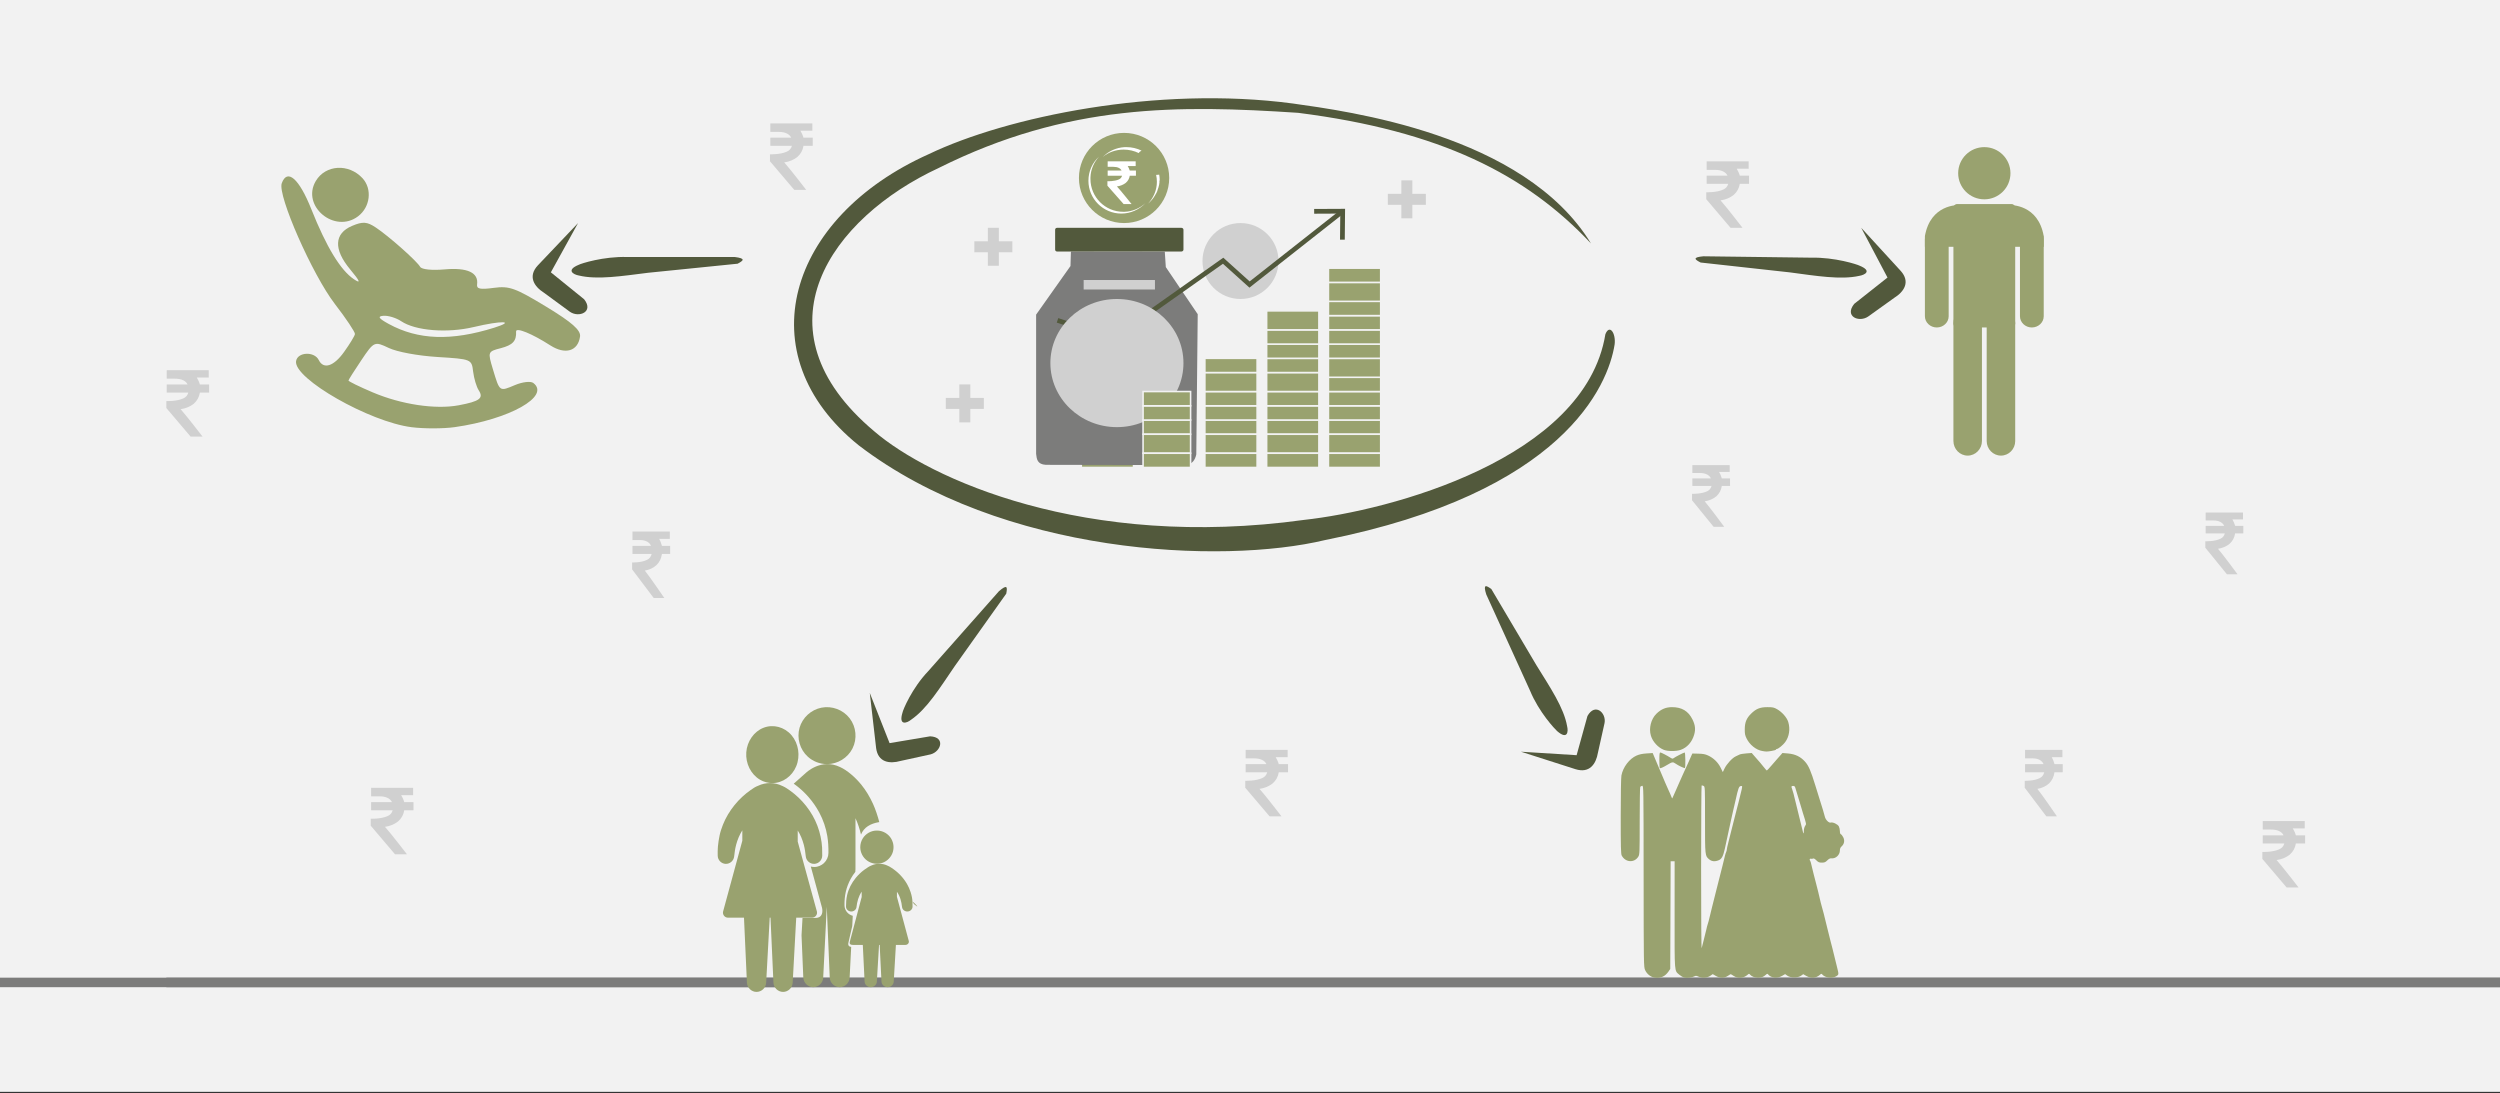 <svg width="526" height="230" xmlns="http://www.w3.org/2000/svg" xmlns:xlink="http://www.w3.org/1999/xlink" overflow="hidden"><rect width="100%" height="100%" fill="#333333" stroke="none"/><defs><clipPath id="clip0"><rect x="0" y="0" width="526" height="230"/></clipPath></defs><g clip-path="url(#clip0)"><rect x="0" y="0" width="526" height="229.667" fill="#FFFFFF"/><rect x="0" y="0" width="526" height="229.667" fill="#F2F2F2"/><path d="M0 206.7 526 206.701" stroke="#7C7C7B" stroke-width="2" stroke-miterlimit="8" fill="none" fill-rule="evenodd"/><path d="M35 206.7 561 206.701" stroke="#7C7C7B" stroke-width="2" stroke-miterlimit="8" fill="none" fill-rule="evenodd"/><path d="M334.749 51.232C321.063 36.664 303.002 27.539 273.125 23.737 248.062 22.096 224.75 21.736 197.499 35.343 174.902 45.829 158.114 69.081 183.973 90.773 195.43 100.618 228.171 115.786 274.398 109.383 292.34 107.422 333.476 96.576 337.772 70.322 338.647 68.121 340 70.082 339.721 72.443 338.369 81.128 328.94 103.66 278.814 113.625 257.093 118.828 210.905 116.827 180.671 93.694 157 74.644 165.673 45.749 195.43 32.422 211.781 24.578 243.487 17.974 272.012 21.776 283.19 23.377 320.626 28.099 334.749 51.232Z" fill="#52593C" fill-rule="evenodd"/><path d="M155.198 55.484 136.378 57.39C130.852 58.076 125.687 58.915 121.763 57.962 120.682 57.771 119 56.856 121.763 55.713 122.243 55.446 126.968 53.922 131.974 54.074L154.597 54.074C157 54.379 156.399 54.837 155.198 55.484Z" fill="#52593C" fill-rule="evenodd"/><path d="M121.624 46.932 115.9 57.299 122.9 62.965C125 65.617 121.829 66.903 119.935 65.617L114.459 61.599C112.359 60.273 111 58.143 113.182 55.812L121.624 46.932Z" fill="#52593C" fill-rule="evenodd"/><path d="M211.717 124.903 200.864 140.176C197.746 144.73 195.033 149.167 191.673 151.444 190.822 152.15 189 152.779 189.891 149.912 189.972 149.402 191.835 144.848 195.276 141.236L210.178 124.392C212 122.822 211.96 123.568 211.717 124.903Z" fill="#52593C" fill-rule="evenodd"/><path d="M183 145.789 187.167 156.355 195.698 154.923C199 155.078 197.978 158.135 195.816 158.716L189.447 160.109C187.128 160.767 184.73 160.38 184.337 157.4L183 145.789Z" fill="#52593C" fill-rule="evenodd"/><path d="M313.772 123.926 323.265 139.968C326.14 144.619 329.055 148.916 329.724 152.818 330 153.882 329.842 155.774 327.597 153.803 327.203 153.449 323.816 149.901 321.926 145.329L312.709 125.069C312 122.822 312.67 123.137 313.772 123.926Z" fill="#52593C" fill-rule="evenodd"/><path d="M320 158.158 331.72 158.894 334 150.65C335.6 147.786 338 149.992 337.6 152.121L336.2 158.391C335.8 160.752 334.44 162.764 331.48 161.835L320 158.158Z" fill="#52593C" fill-rule="evenodd"/><path d="M357.804 55.234 376.603 57.311C382.095 58.04 387.306 58.915 391.194 58.04 392.316 57.858 394 57.02 391.234 55.89 390.753 55.635 386.063 54.104 381.053 54.213L358.405 53.922C356 54.141 356.601 54.614 357.804 55.234Z" fill="#52593C" fill-rule="evenodd"/><path d="M391.602 47.931 397.129 58.397 390.129 63.931C388 66.578 391.111 67.902 393.035 66.618L398.52 62.688C400.649 61.365 402 59.279 399.871 56.954L391.602 47.931Z" fill="#52593C" fill-rule="evenodd"/><path d="M181.564 176.339C181.196 176.903 181 177.569 181 178.243 181 179.361 181.551 180.431 182.46 181.083 183.382 181.745 184.6 181.918 185.67 181.539 186.711 181.171 187.535 180.308 187.854 179.252 188.181 178.167 187.951 176.962 187.247 176.074 186.549 175.194 185.449 174.696 184.326 174.751 183.212 174.805 182.172 175.405 181.564 176.339Z" fill="#99A26F" fill-rule="evenodd"/><path d="M192.317 190.225C194.381 191.954 190.984 188.494 192.317 190.225L192.317 190.225Z" fill="#99A26F" fill-rule="evenodd"/><path d="M159.899 164.049C160.697 164.517 161.597 164.761 162.503 164.761 164.656 164.761 166.657 163.345 167.533 161.203 168.42 159.033 168.019 156.426 166.535 154.688 165.052 152.95 162.701 152.322 160.649 153.122 158.631 153.908 157.183 155.968 157.016 158.295 156.848 160.644 157.993 162.932 159.899 164.049Z" fill="#99A26F" fill-rule="evenodd"/><path d="M169.98 159.225C171.077 160.213 172.524 160.767 174.002 160.767 176.248 160.767 178.353 159.473 179.365 157.473 180.392 155.445 180.157 152.94 178.774 151.136 177.396 149.339 175.064 148.458 172.837 148.895 170.652 149.323 168.84 150.987 168.227 153.123 167.602 155.303 168.293 157.705 169.98 159.225Z" fill="#99A26F" fill-rule="evenodd"/><path d="M189.796 190.861C189.858 191.401 190.379 191.811 190.96 191.779 191.532 191.748 191.995 191.294 191.999 190.758 192.002 190.451 191.998 190.147 191.986 189.84 191.968 189.121 191.813 188.377 191.588 187.691 191.395 187.099 191.146 186.524 190.83 185.98 190.058 184.652 188.954 183.497 187.628 182.629 187.318 182.426 186.99 182.214 186.635 182.086 185.629 181.626 184.422 181.62 183.411 182.071 183.14 182.16 182.89 182.309 182.65 182.454 182.35 182.634 182.064 182.832 181.788 183.041 181.145 183.528 180.562 184.087 180.058 184.7 179.176 185.773 178.523 187.033 178.228 188.361 178.051 189.157 177.994 189.947 178.001 190.758 178.005 191.302 178.48 191.758 179.06 191.781 179.634 191.803 180.142 191.393 180.204 190.861 180.334 189.717 180.626 188.59 181.298 187.609L181.298 188.723 178.839 197.995C178.729 198.395 178.656 198.808 179.492 198.808L181.534 198.808 181.913 206.55C181.946 207.183 182.524 207.7 183.204 207.699 183.879 207.698 184.452 207.19 184.489 206.561L184.948 198.808 185.085 198.808 185.464 206.549C185.497 207.183 186.075 207.7 186.755 207.699 187.43 207.698 188.003 207.19 188.04 206.561L188.499 198.808 190.497 198.808C190.716 198.808 190.921 198.718 191.06 198.56 191.2 198.403 191.256 198.197 191.213 197.993L188.715 188.687 188.715 187.629C189.393 188.587 189.669 189.737 189.796 190.861Z" fill="#99A26F" fill-rule="evenodd"/><path d="M178.506 198.337 179.311 194.849 179.421 192.685C178.416 192.432 177.687 191.531 177.68 190.468 177.671 189.495 177.744 188.543 177.964 187.593 178.184 186.643 178.538 185.743 179.001 184.888 179.276 184.381 179.602 183.899 179.957 183.446 180.001 183.051 179.993 182.654 179.993 182.257 179.993 181.7 179.993 181.143 179.993 180.585 179.993 178.982 179.993 177.378 179.993 175.774 179.993 174.626 179.993 173.478 179.993 172.329 179.993 172.269 179.993 172.209 179.993 172.149 180.505 173.253 180.863 174.409 181.155 175.588 181.784 174.052 183.134 173.274 185 172.966 184.692 171.767 184.204 170.274 183.687 169.146 183.028 167.707 182.228 166.342 181.229 165.11 180.577 164.306 179.847 163.567 179.057 162.898 178.672 162.578 178.271 162.274 177.852 161.998 177.5 161.767 177.122 161.562 176.74 161.38 172.771 159.493 169.619 162.559 169.541 162.628 168.694 163.381 167.847 164.134 167 164.887 169.235 166.463 171.082 168.556 172.378 170.963 173.207 172.504 173.782 174.2 174.067 175.926 174.26 177.099 174.315 178.271 174.305 179.46 174.291 181.077 172.922 182.426 171.305 182.412 171.06 182.41 170.821 182.378 170.593 182.32 170.593 182.32 172.82 190.448 172.946 190.967 173.117 191.67 173.175 193.131 171.549 193.131 169.732 193.131 168.849 193.131 168.849 193.131L168.642 196.78 169.014 205.69C169.064 206.795 170.001 207.698 171.108 207.699 172.21 207.7 173.145 206.808 173.201 205.708L173.954 190.781 174.577 205.69C174.627 206.795 175.564 207.698 176.67 207.699 177.772 207.7 178.708 206.808 178.763 205.708L179.091 199.224C178.237 199.157 178.506 198.337 178.506 198.337Z" fill="#99A26F" fill-rule="evenodd"/><path d="M170.854 193.077C171.169 193.077 171.464 192.937 171.664 192.694 171.864 192.449 171.952 192.171 171.884 191.815L167.84 177.067 167.84 174.732C168.425 175.642 168.84 176.691 169.118 177.733 169.335 178.546 169.448 179.367 169.537 180.202 169.634 181.112 170.447 181.804 171.354 181.757 172.259 181.71 172.991 180.939 172.998 180.029 173.003 179.468 172.999 178.912 172.971 178.351 172.934 177.582 172.815 176.813 172.659 176.06 172.335 174.49 171.757 172.967 170.962 171.577 170.167 170.184 169.162 168.916 168.004 167.812 167.447 167.281 166.853 166.789 166.229 166.341 165.751 165.998 165.251 165.656 164.715 165.411 164.668 165.389 164.619 165.37 164.57 165.352 162.989 164.574 161.093 164.564 159.505 165.326 158.941 165.526 158.422 165.887 157.935 166.227 157.317 166.659 156.731 167.135 156.177 167.645 154.997 168.733 153.99 169.992 153.163 171.369 152.75 172.058 152.396 172.79 152.098 173.537 151.807 174.27 151.553 175.04 151.395 175.813 151.236 176.586 151.121 177.353 151.046 178.139 150.987 178.758 151 179.383 151.004 180.004 151.005 180.012 151.005 180.021 151.005 180.029 151.011 180.944 151.752 181.715 152.661 181.758 153.565 181.8 154.369 181.106 154.466 180.202 154.555 179.367 154.668 178.546 154.885 177.733 155.169 176.672 155.596 175.627 156.185 174.699L156.185 176.89 152.129 191.818C152.068 192.129 152.149 192.448 152.348 192.692 152.549 192.937 152.844 193.077 153.159 193.077L156.535 193.077 157.152 206.752C157.204 207.821 158.106 208.694 159.172 208.697 160.235 208.701 161.141 207.839 161.199 206.772L161.946 193.078 162.115 193.078 162.732 206.752C162.784 207.821 163.686 208.694 164.752 208.698 165.815 208.701 166.721 207.839 166.779 206.772L167.526 193.078 170.854 193.078 170.854 193.077Z" fill="#99A26F" fill-rule="evenodd"/><path d="M412 36.447C412 33.414 414.462 30.955 417.5 30.955 420.538 30.955 423 33.414 423 36.447 423 39.48 420.538 41.939 417.5 41.939 414.462 41.939 412 39.48 412 36.447Z" fill="#99A26F" fill-rule="evenodd"/><path d="M423.249 68.9C411.751 68.9 411.751 68.9 411.751 68.9 411.336 68.9 411 68.548 411 68.114 411 43.724 411 43.724 411 43.724 411 43.29 411.336 42.938 411.751 42.938 423.249 42.938 423.249 42.938 423.249 42.938 423.664 42.938 424 43.29 424 43.724 424 68.114 424 68.114 424 68.114 424 68.548 423.664 68.9 423.249 68.9Z" fill="#99A26F" fill-rule="evenodd"/><path d="M413.996 95.861C413.996 95.861 413.996 95.861 413.996 95.861 412.349 95.861 411 94.477 411 92.795 411 67.972 411 67.972 411 67.972 411 66.283 412.349 64.906 413.996 64.906 413.996 64.906 413.996 64.906 413.996 64.906 415.651 64.906 417 66.283 417 67.972 417 92.795 417 92.795 417 92.795 417 94.477 415.651 95.861 413.996 95.861Z" fill="#99A26F" fill-rule="evenodd"/><path d="M421.004 95.861C421.004 95.861 421.004 95.861 421.004 95.861 419.349 95.861 418 94.484 418 92.801 418 67.966 418 67.966 418 67.966 418 66.283 419.349 64.906 421.004 64.906 421.004 64.906 421.004 64.906 421.004 64.906 422.651 64.906 424 66.283 424 67.966 424 92.801 424 92.801 424 92.801 424 94.484 422.651 95.861 421.004 95.861Z" fill="#99A26F" fill-rule="evenodd"/><path d="M407.5 68.9C407.5 68.9 407.5 68.9 407.5 68.9 406.129 68.9 405 67.839 405 66.541 405 50.282 405 50.282 405 50.282 405 48.992 406.129 47.931 407.5 47.931 407.5 47.931 407.5 47.931 407.5 47.931 408.879 47.931 410 48.992 410 50.282 410 66.541 410 66.541 410 66.541 410 67.839 408.879 68.9 407.5 68.9Z" fill="#99A26F" fill-rule="evenodd"/><path d="M409.158 51.925C412 51.925 412 51.925 412 51.925 412 43.16 412 43.16 412 43.16 412 43.16 406.155 42.938 405 49.696 405 51.925 405 51.925 405 51.925L409.158 51.925Z" fill="#99A26F" fill-rule="evenodd"/><path d="M427.496 68.9C427.496 68.9 427.496 68.9 427.496 68.9 428.873 68.9 430 67.839 430 66.541 430 50.282 430 50.282 430 50.282 430 48.992 428.873 47.931 427.496 47.931 427.496 47.931 427.496 47.931 427.496 47.931 426.127 47.931 425 48.992 425 50.282 425 66.541 425 66.541 425 66.541 425 67.839 426.127 68.9 427.496 68.9Z" fill="#99A26F" fill-rule="evenodd"/><path d="M425.865 51.925C423 51.925 423 51.925 423 51.925 423 43.16 423 43.16 423 43.16 423 43.16 428.845 42.938 430 49.696 430 51.925 430 51.925 430 51.925L425.865 51.925Z" fill="#99A26F" fill-rule="evenodd"/><path d="M348.146 205.697C347.327 205.585 346.502 204.933 346.134 204.109 345.839 203.447 345.835 203.178 345.819 184.362 345.804 165.373 345.802 165.288 345.508 165.339 345.345 165.367 345.164 165.466 345.104 165.559 345.044 165.652 344.994 168.888 344.993 172.752 344.993 179.49 344.979 179.795 344.698 180.245 343.854 181.601 341.977 181.469 341.208 180.001 341.037 179.675 341 178.213 341 171.769 341 167.138 341.061 163.616 341.148 163.157 341.486 161.391 342.823 159.633 344.332 158.971 344.91 158.717 345.541 158.583 346.441 158.524L347.725 158.44 348.736 160.837C350.479 164.966 350.609 165.271 350.922 165.948 351.325 166.819 351.586 167.422 351.717 167.781 351.801 168.013 351.84 168.029 351.904 167.855 351.948 167.734 352.214 167.14 352.494 166.535 352.775 165.931 353.129 165.123 353.281 164.74 353.433 164.358 353.786 163.565 354.066 162.979 354.346 162.393 354.911 161.154 355.321 160.227L356.066 158.54 357.338 158.57C358.323 158.594 358.782 158.68 359.375 158.953 360.516 159.478 361.461 160.389 362.007 161.491L362.481 162.446 362.837 161.702C363.295 160.746 364.489 159.45 365.201 159.136 365.507 159.002 365.875 158.827 366.021 158.747 366.167 158.668 366.799 158.564 367.425 158.516L368.565 158.43 369.375 159.365C369.821 159.879 370.254 160.373 370.336 160.462 370.418 160.551 370.752 160.961 371.077 161.373 371.402 161.785 371.701 162.12 371.742 162.119 371.783 162.117 372.215 161.652 372.703 161.085 373.191 160.519 373.723 159.906 373.885 159.724 374.048 159.542 374.371 159.176 374.604 158.912L375.027 158.431 376.23 158.534C377.728 158.663 378.869 159.22 379.804 160.282 380.533 161.109 381.008 162.21 381.931 165.214 383.101 169.021 383.31 169.694 383.573 170.495 383.719 170.939 383.885 171.53 383.942 171.808 384.076 172.459 384.79 173.189 385.175 173.068 385.623 172.927 386.654 173.414 386.897 173.88 387.016 174.108 387.113 174.555 387.113 174.873 387.113 175.244 387.19 175.481 387.328 175.533 387.447 175.578 387.669 175.866 387.823 176.173 388.164 176.851 388.03 177.586 387.476 178.08 387.219 178.309 387.113 178.556 387.113 178.928 387.113 179.873 386.251 180.688 385.35 180.594 385.05 180.563 384.811 180.679 384.463 181.024 384.067 181.418 383.874 181.497 383.318 181.497 382.757 181.497 382.57 181.418 382.155 181.007 381.829 180.683 381.596 180.557 381.468 180.637 381.362 180.703 381.159 180.721 381.017 180.677 380.755 180.597 380.65 180.901 380.865 181.115 380.924 181.173 381.056 181.63 381.159 182.129 381.261 182.629 381.44 183.368 381.556 183.771 381.672 184.174 381.911 185.099 382.087 185.825 382.263 186.551 382.473 187.376 382.554 187.658 382.634 187.941 382.759 188.469 382.83 188.832 382.943 189.411 383.105 190.033 383.708 192.206 383.787 192.488 384.12 193.842 384.448 195.213 384.777 196.585 385.106 197.905 385.18 198.147 385.253 198.389 385.417 199.016 385.544 199.541 385.847 200.798 386.139 201.985 386.512 203.474 386.906 205.047 386.904 205.067 386.337 205.41 385.49 205.923 384 205.737 383.422 205.047 383.244 204.833 383.198 204.837 382.916 205.092 382.108 205.821 381.056 205.909 380.041 205.334L379.399 204.969 378.933 205.299C378.262 205.774 376.744 205.769 376.068 205.291L375.591 204.953 374.947 205.327C373.948 205.908 372.658 205.783 372.042 205.047 371.863 204.833 371.818 204.837 371.535 205.092 371.028 205.549 370.618 205.702 369.897 205.702 369.189 205.702 368.537 205.45 368.199 205.047 368.02 204.833 367.975 204.837 367.692 205.092 366.874 205.83 365.649 205.932 364.764 205.335 364.465 205.133 364.186 204.968 364.145 204.968 364.104 204.968 363.825 205.133 363.525 205.335 362.788 205.832 361.864 205.83 361.004 205.329L360.363 204.957 359.811 205.329C359.156 205.771 358.095 205.831 357.329 205.471 356.922 205.279 356.778 205.271 356.493 205.424 355.976 205.702 354.902 205.828 354.345 205.675 354.073 205.6 353.616 205.335 353.33 205.085 352.267 204.16 352.331 204.968 352.337 192.463L352.342 181.204 351.923 181.204 351.503 181.204 351.462 192.536 351.42 203.868 351.065 204.389C350.341 205.451 349.406 205.869 348.147 205.697ZM358.43 197.927C358.576 197.403 358.812 196.445 358.956 195.8 359.099 195.155 359.271 194.494 359.338 194.333 359.405 194.172 359.572 193.545 359.709 192.939 359.846 192.334 360.055 191.476 360.172 191.032 360.289 190.589 360.514 189.697 360.67 189.052 360.827 188.407 361.018 187.647 361.094 187.365 361.382 186.305 362.183 183.144 362.433 182.084 362.908 180.073 363.056 179.519 363.187 179.262 363.259 179.122 363.319 178.891 363.32 178.749 363.32 178.607 363.461 177.962 363.631 177.316 363.801 176.671 363.99 175.912 364.052 175.629 364.113 175.347 364.364 174.357 364.609 173.429 364.855 172.501 365.089 171.577 365.13 171.375 365.17 171.174 365.314 170.613 365.449 170.128 365.585 169.644 365.756 168.984 365.829 168.661 365.902 168.339 366.071 167.646 366.202 167.121 366.649 165.348 366.649 165.329 366.268 165.385 365.865 165.444 365.723 165.83 365.166 168.368 364.954 169.336 364.722 170.326 364.65 170.568 364.577 170.811 364.349 171.834 364.142 172.842 363.792 174.554 363.615 175.371 362.907 178.563 362.554 180.157 362.248 180.732 361.613 180.995 360.824 181.323 360.156 181.26 359.614 180.807 358.731 180.07 358.736 180.119 358.736 172.485 358.736 165.573 358.736 165.517 358.428 165.354 358.258 165.264 358.075 165.234 358.021 165.288 357.967 165.341 357.92 173.186 357.916 182.72 357.91 192.877 357.961 199.811 358.037 199.467 358.108 199.145 358.284 198.452 358.43 197.927ZM379.535 174.754C379.535 174.434 379.652 173.996 379.794 173.78 380.077 173.352 380.104 173.51 379.34 171.082 379.149 170.477 378.884 169.586 378.749 169.102 378.615 168.617 378.385 167.858 378.237 167.415 378.09 166.971 377.896 166.327 377.806 165.984 377.67 165.464 377.583 165.361 377.279 165.361 376.884 165.361 376.845 165.463 377.048 165.977 377.219 166.414 377.392 167.068 377.95 169.395 378.202 170.444 378.509 171.698 378.633 172.182 378.757 172.666 378.961 173.491 379.086 174.016 379.211 174.54 379.337 175.052 379.366 175.153 379.465 175.5 379.535 175.335 379.535 174.754ZM349.218 161.586C349.169 161.538 349.129 160.783 349.129 159.909 349.129 158.642 349.171 158.32 349.336 158.32 349.52 158.32 350.693 158.93 351.593 159.495 351.841 159.65 351.96 159.656 352.124 159.522 352.409 159.287 354.289 158.32 354.46 158.32 354.611 158.32 354.654 161.442 354.506 161.589 354.406 161.688 353.141 161.092 352.506 160.648 351.973 160.275 351.849 160.294 350.829 160.905 349.808 161.516 349.345 161.712 349.218 161.586ZM370.771 158.01C369.475 157.781 368.145 156.718 367.487 155.386 367.151 154.705 367.09 154.395 367.098 153.405 367.11 151.983 367.463 151.117 368.414 150.173 369.469 149.125 370.314 148.784 371.848 148.786 373.011 148.787 373.225 148.832 373.9 149.216 374.95 149.814 375.973 150.986 376.249 151.906 376.697 153.406 376.451 154.996 375.591 156.158 375.141 156.765 374.149 157.575 373.848 157.582 373.747 157.584 373.664 157.645 373.664 157.718 373.664 157.79 373.248 157.916 372.74 157.998 371.719 158.162 371.635 158.162 370.771 158.01ZM350.09 157.776C348.841 157.278 347.728 156.061 347.344 154.775 346.885 153.237 347.366 151.306 348.486 150.195 349.47 149.218 350.485 148.784 351.789 148.784 353.847 148.784 355.222 149.608 356.092 151.363 356.676 152.541 356.779 153.459 356.453 154.575 355.994 156.142 354.975 157.288 353.613 157.773 352.702 158.097 350.901 158.099 350.09 157.775Z" fill="#99A26F" fill-rule="evenodd"/><path d="M23.453 50.78C12.249 47.559 4.365 41.546 8.384 39.287 8.983 38.951 10.665 39.387 12.123 40.255 15.209 42.093 15.088 42.157 17.185 37.594 18.776 34.133 18.76 34.06 16.176 32.99 13.74 31.981 13.077 31.023 13.453 29.055 13.629 28.138 10.089 29.035 5.919 30.965 2.534 32.531 0 31.37 0 28.253 0 26.912 2.092 25.525 7.893 23.02 14.905 19.993 16.185 19.724 19.359 20.609 22.142 21.386 22.931 21.337 22.931 20.389 22.931 17.873 25.436 17.103 30.112 18.182 32.75 18.791 34.885 18.866 35.283 18.364 36.204 17.2 42.703 12.87 45.672 11.44 47.659 10.484 48.537 10.546 50.623 11.788 54.161 13.896 53.855 17.214 49.781 20.919 47.385 23.096 47.069 23.665 48.696 22.874 51.752 21.387 55.368 16.95 59.623 9.465 63.043 3.45 65.807 1.641 66.509 4.957 67.066 7.585 57.477 23.143 51.949 28.581 49.175 31.31 46.905 33.867 46.905 34.264 46.905 34.66 47.696 36.492 48.661 38.334 50.39 41.628 52.414 42.597 53.68 40.735 54.866 38.991 58.371 39.669 58.371 41.642 58.371 45.336 41.336 52.16 32.41 52.042 29.776 52.007 25.746 51.439 23.453 50.78ZM41.504 45.91C44.474 45.108 46.905 44.309 46.905 44.135 46.905 43.961 45.957 41.871 44.799 39.49 42.732 35.243 42.632 35.181 39.474 36.182 37.625 36.767 33.197 36.969 29.076 36.655 21.946 36.111 21.894 36.125 21.229 38.658 20.86 40.061 20.088 41.752 19.512 42.416 18.221 43.905 19.01 44.682 23.267 46.111 27.964 47.688 35.212 47.608 41.504 45.91ZM40.13 31.193C42.451 30.317 42.801 29.914 41.487 29.628 40.514 29.417 38.786 29.697 37.647 30.252 34.408 31.828 27.735 31.439 22.41 29.364 16.732 27.151 13.743 26.83 18.113 28.902 26.658 32.953 33.561 33.672 40.13 31.193ZM49.672 9.627C47.394 7.339 47.48 3.51 49.853 1.557 53.158-1.162 57.948-0.198 59.493 3.497 61.849 9.129 54.033 14.008 49.672 9.627Z" fill="#99A26F" fill-rule="evenodd" transform="matrix(-0.992 -0.138 -0.138 0.99 125.94 42.835)"/><path d="M253 54.92C253 50.508 256.582 46.932 261 46.932 265.418 46.932 269 50.508 269 54.92 269 59.332 265.418 62.909 261 62.909 256.582 62.909 253 59.332 253 54.92Z" fill="#D0D0D0" fill-rule="evenodd"/><rect x="227.5" y="88.372" width="11" height="2.996" stroke="#F2F2F2" stroke-width="0.333" stroke-miterlimit="8" fill="#99A26F"/><rect x="227.5" y="91.368" width="11" height="3.994" stroke="#F2F2F2" stroke-width="0.333" stroke-miterlimit="8" fill="#99A26F"/><rect x="227.5" y="95.362" width="11" height="2.996" stroke="#F2F2F2" stroke-width="0.333" stroke-miterlimit="8" fill="#99A26F"/><path d="M252 66.107 245.285 56.197C245.215 55.115 245.142 54.032 245.073 52.95L225.32 52.923C225.289 53.937 225.261 54.956 225.23 55.97L218 66.193 218 95.495C218.122 96.604 218.243 97.686 220.026 97.799L247.888 97.858C249.188 97.826 251.155 98.198 251.698 95.608L252 66.107Z" fill="#7C7C7B" fill-rule="evenodd"/><path d="M228.5 68.401 238.207 68.372 257.343 54.858 262.903 59.868 282.5 44.436" stroke="#52593C" stroke-miterlimit="8" fill="none" fill-rule="evenodd"/><path d="M276.5 44.466 282.5 44.436 282.441 50.427" stroke="#52593C" stroke-miterlimit="8" fill="none" fill-rule="evenodd"/><rect x="228" y="58.915" width="15" height="1.997" fill="#D0D0D0"/><path d="M225.5 68.401 222.5 67.402" stroke="#52593C" stroke-miterlimit="8" fill="none" fill-rule="evenodd"/><path d="M221 76.389C221 68.944 227.268 62.909 235 62.909 242.732 62.909 249 68.944 249 76.389 249 83.834 242.732 89.87 235 89.87 227.268 89.87 221 83.834 221 76.389Z" fill="#D0D0D0" fill-rule="evenodd"/><path d="M222.428 47.931 248.541 47.931C248.786 47.931 249 48.1 249 48.325L249 52.528C249 52.754 248.786 52.923 248.541 52.923L222.428 52.923C222.183 52.923 222 52.754 222 52.528L222 48.325C222 48.1 222.183 47.931 222.428 47.931Z" fill="#52593C" fill-rule="evenodd"/><rect x="240.5" y="88.372" width="10" height="2.996" stroke="#F2F2F2" stroke-width="0.333" stroke-miterlimit="8" fill="#99A26F"/><rect x="240.5" y="91.368" width="10" height="3.994" stroke="#F2F2F2" stroke-width="0.333" stroke-miterlimit="8" fill="#99A26F"/><rect x="240.5" y="95.362" width="10" height="2.996" stroke="#F2F2F2" stroke-width="0.333" stroke-miterlimit="8" fill="#99A26F"/><rect x="240.5" y="85.376" width="10" height="2.996" stroke="#F2F2F2" stroke-width="0.333" stroke-miterlimit="8" fill="#99A26F"/><rect x="240.5" y="82.381" width="10" height="2.996" stroke="#F2F2F2" stroke-width="0.333" stroke-miterlimit="8" fill="#99A26F"/><rect x="253.5" y="88.372" width="11" height="2.996" stroke="#F2F2F2" stroke-width="0.333" stroke-miterlimit="8" fill="#99A26F"/><rect x="253.5" y="91.368" width="11" height="3.994" stroke="#F2F2F2" stroke-width="0.333" stroke-miterlimit="8" fill="#99A26F"/><rect x="253.5" y="95.362" width="11" height="2.996" stroke="#F2F2F2" stroke-width="0.333" stroke-miterlimit="8" fill="#99A26F"/><rect x="253.5" y="85.376" width="11" height="2.996" stroke="#F2F2F2" stroke-width="0.333" stroke-miterlimit="8" fill="#99A26F"/><rect x="253.5" y="82.381" width="11" height="2.996" stroke="#F2F2F2" stroke-width="0.333" stroke-miterlimit="8" fill="#99A26F"/><rect x="253.5" y="78.386" width="11" height="3.994" stroke="#F2F2F2" stroke-width="0.333" stroke-miterlimit="8" fill="#99A26F"/><rect x="253.5" y="75.391" width="11" height="2.996" stroke="#F2F2F2" stroke-width="0.333" stroke-miterlimit="8" fill="#99A26F"/><rect x="266.5" y="88.372" width="11" height="2.996" stroke="#F2F2F2" stroke-width="0.333" stroke-miterlimit="8" fill="#99A26F"/><rect x="266.5" y="91.368" width="11" height="3.994" stroke="#F2F2F2" stroke-width="0.333" stroke-miterlimit="8" fill="#99A26F"/><rect x="266.5" y="95.362" width="11" height="2.996" stroke="#F2F2F2" stroke-width="0.333" stroke-miterlimit="8" fill="#99A26F"/><rect x="266.5" y="85.376" width="11" height="2.996" stroke="#F2F2F2" stroke-width="0.333" stroke-miterlimit="8" fill="#99A26F"/><rect x="266.5" y="82.381" width="11" height="2.996" stroke="#F2F2F2" stroke-width="0.333" stroke-miterlimit="8" fill="#99A26F"/><rect x="266.5" y="78.386" width="11" height="3.994" stroke="#F2F2F2" stroke-width="0.333" stroke-miterlimit="8" fill="#99A26F"/><rect x="266.5" y="75.391" width="11" height="2.996" stroke="#F2F2F2" stroke-width="0.333" stroke-miterlimit="8" fill="#99A26F"/><rect x="266.5" y="72.395" width="11" height="2.996" stroke="#F2F2F2" stroke-width="0.333" stroke-miterlimit="8" fill="#99A26F"/><rect x="266.5" y="69.4" width="11" height="2.996" stroke="#F2F2F2" stroke-width="0.333" stroke-miterlimit="8" fill="#99A26F"/><rect x="266.5" y="65.405" width="11" height="3.994" stroke="#F2F2F2" stroke-width="0.333" stroke-miterlimit="8" fill="#99A26F"/><rect x="279.5" y="88.372" width="11" height="2.996" stroke="#F2F2F2" stroke-width="0.333" stroke-miterlimit="8" fill="#99A26F"/><rect x="279.5" y="91.368" width="11" height="3.994" stroke="#F2F2F2" stroke-width="0.333" stroke-miterlimit="8" fill="#99A26F"/><rect x="279.5" y="95.362" width="11" height="2.996" stroke="#F2F2F2" stroke-width="0.333" stroke-miterlimit="8" fill="#99A26F"/><rect x="279.5" y="85.376" width="11" height="2.996" stroke="#F2F2F2" stroke-width="0.333" stroke-miterlimit="8" fill="#99A26F"/><rect x="279.5" y="82.381" width="11" height="2.996" stroke="#F2F2F2" stroke-width="0.333" stroke-miterlimit="8" fill="#99A26F"/><rect x="279.5" y="78.386" width="11" height="3.994" stroke="#F2F2F2" stroke-width="0.333" stroke-miterlimit="8" fill="#99A26F"/><rect x="279.5" y="75.391" width="11" height="3.994" stroke="#F2F2F2" stroke-width="0.333" stroke-miterlimit="8" fill="#99A26F"/><rect x="279.5" y="72.395" width="11" height="2.996" stroke="#F2F2F2" stroke-width="0.333" stroke-miterlimit="8" fill="#99A26F"/><rect x="279.5" y="69.4" width="11" height="2.996" stroke="#F2F2F2" stroke-width="0.333" stroke-miterlimit="8" fill="#99A26F"/><rect x="279.5" y="66.404" width="11" height="2.996" stroke="#F2F2F2" stroke-width="0.333" stroke-miterlimit="8" fill="#99A26F"/><rect x="279.5" y="62.41" width="11" height="3.994" stroke="#F2F2F2" stroke-width="0.333" stroke-miterlimit="8" fill="#99A26F"/><rect x="279.5" y="59.414" width="11" height="3.994" stroke="#F2F2F2" stroke-width="0.333" stroke-miterlimit="8" fill="#99A26F"/><rect x="279.5" y="56.418" width="11" height="2.996" stroke="#F2F2F2" stroke-width="0.333" stroke-miterlimit="8" fill="#99A26F"/><path d="M4.691 11.983C4.691 11.983 4.691 11.983 4.691 11.983 4.691 11.983 4.691 11.983 4.691 11.983 4.691 11.983 4.691 11.983 4.691 11.983 4.691 11.983 4.691 11.983 4.691 11.983M4.635 11.983C4.635 11.983 4.635 11.983 4.691 11.983 4.691 11.983 4.691 11.983 4.691 11.983 4.691 11.983 4.635 11.983 4.635 11.983M4.635 11.983C4.635 11.983 4.635 11.983 4.635 11.983 4.635 11.983 4.635 11.983 4.635 11.983 4.635 11.983 4.635 11.983 4.635 11.983M4.635 11.983C4.635 11.983 4.635 11.983 4.635 11.983 4.635 11.983 4.635 11.983 4.635 11.983 4.635 11.983 4.635 11.983 4.635 11.983M4.635 11.983C4.635 11.983 4.635 11.983 4.635 11.983 4.635 11.983 4.635 11.983 4.635 11.983 4.635 11.983 4.635 11.983 4.635 11.983M4.635 11.983C4.635 11.983 4.635 11.983 4.635 11.983 4.635 11.983 4.635 11.983 4.635 11.983 4.635 11.983 4.635 11.983 4.635 11.983M4.578 11.983C4.578 11.983 4.578 11.983 4.578 11.983 4.578 11.983 4.578 11.983 4.578 11.983 4.578 11.983 4.578 11.983 4.578 11.983M4.578 11.983C4.578 11.983 4.578 11.983 4.578 11.983 4.578 11.983 4.578 11.983 4.578 11.983 4.578 11.983 4.578 11.983 4.578 11.983M4.578 11.983C4.578 11.983 4.578 11.983 4.578 11.983 4.578 11.983 4.578 11.983 4.578 11.983 4.578 11.983 4.578 11.983 4.578 11.983M4.578 11.983C4.578 11.983 4.578 11.983 4.578 11.983 4.578 11.983 4.578 11.983 4.578 11.983 4.578 11.983 4.578 11.983 4.578 11.983M4.578 11.983C4.578 11.983 4.578 11.983 4.578 11.983 4.578 11.983 4.578 11.983 4.578 11.983 4.578 11.983 4.578 11.983 4.578 11.983M4.522 11.983C4.522 11.983 4.522 11.983 4.522 11.983 4.522 11.983 4.522 11.983 4.522 11.983 4.522 11.983 4.522 11.983 4.522 11.983M4.522 11.983C4.522 11.983 4.522 11.983 4.522 11.983 4.522 11.983 4.522 11.983 4.522 11.983 4.522 11.983 4.522 11.983 4.522 11.983M4.522 11.983C4.522 11.983 4.522 11.983 4.522 11.983 4.522 11.983 4.522 11.983 4.522 11.983 4.522 11.983 4.522 11.983 4.522 11.983M4.522 11.983C4.522 11.983 4.522 11.983 4.522 11.983 4.522 11.983 4.522 11.983 4.522 11.983 4.522 11.983 4.522 11.983 4.522 11.983M4.465 11.983C4.465 11.983 4.465 11.983 4.465 11.983 4.522 11.983 4.522 11.983 4.522 11.983 4.522 11.983 4.522 11.983 4.522 11.983 4.522 11.983 4.465 11.983 4.465 11.983M4.465 11.983C4.465 11.983 4.465 11.983 4.465 11.983 4.465 11.983 4.465 11.983 4.465 11.983 4.465 11.983 4.465 11.983 4.465 11.983 4.465 11.983 4.465 11.983 4.465 11.983M4.465 11.983C4.465 11.983 4.465 11.983 4.465 11.983 4.465 11.983 4.465 11.983 4.465 11.983 4.465 11.983 4.465 11.983 4.465 11.983 4.465 11.983 4.465 11.983 4.465 11.983M4.465 11.983C4.465 11.983 4.465 11.983 4.465 11.983 4.465 11.983 4.465 11.983 4.465 11.983 4.465 11.983 4.465 11.983 4.465 11.983 4.465 11.983 4.465 11.983 4.465 11.983M4.465 11.983C4.465 11.983 4.465 11.983 4.465 11.983 4.465 11.983 4.465 11.983 4.465 11.983 4.465 11.983 4.465 11.983 4.465 11.983 4.465 11.983 4.465 11.983 4.465 11.983M4.409 11.983C4.409 11.983 4.409 11.983 4.409 11.983 4.409 11.983 4.409 11.983 4.409 11.983 4.409 11.983 4.465 11.983 4.465 11.983 4.409 11.983 4.409 11.983 4.409 11.983M4.409 11.983C4.409 11.983 4.409 11.983 4.409 11.983 4.409 11.983 4.409 11.983 4.409 11.983 4.409 11.983 4.409 11.983 4.409 11.983 4.409 11.983 4.409 11.983 4.409 11.983M4.409 11.983C4.409 11.983 4.409 11.983 4.409 11.983 4.409 11.983 4.409 11.983 4.409 11.983 4.409 11.983 4.409 11.983 4.409 11.983 4.409 11.983 4.409 11.983 4.409 11.983M4.352 11.983C4.352 11.983 4.352 11.983 4.352 11.983 4.352 11.983 4.352 11.983 4.352 11.983 4.352 11.983 4.409 11.983 4.409 11.983 4.409 11.983 4.409 11.983 4.409 11.983 4.409 11.983 4.409 11.983 4.409 11.983 4.409 11.983 4.409 11.983 4.409 11.983 4.409 11.983 4.409 11.983 4.409 11.983 4.409 11.983 4.352 11.983 4.352 11.983M4.352 11.983C4.352 11.983 4.352 11.983 4.352 11.983 4.352 11.983 4.352 11.983 4.352 11.983M4.296 11.983C4.296 11.983 4.352 11.983 4.352 11.983 4.352 11.983 4.296 11.983 4.296 11.983M4.296 11.983C4.296 11.983 4.296 11.983 4.296 11.983 4.296 11.983 4.296 11.983 4.296 11.983M4.296 11.983C4.296 11.983 4.296 11.983 4.296 11.983 4.296 11.983 4.296 11.983 4.296 11.983M4.296 11.983C4.296 11.983 4.296 11.983 4.296 11.983 4.296 11.983 4.296 11.983 4.296 11.983M0 10.381C0 10.381 0 10.381 0 10.381 1.187 11.32 2.657 11.872 4.296 11.983 2.657 11.872 1.187 11.32 0 10.381M11.983 4.859C11.983 8.78 8.704 11.983 4.691 11.983 4.691 11.983 4.691 11.983 4.691 11.983 4.691 11.983 4.691 11.983 4.691 11.983 4.691 11.983 4.691 11.983 4.691 11.983 8.704 11.983 11.983 8.78 11.983 4.859 11.983 4.859 11.983 4.859 11.983 4.859 11.983 4.859 11.983 4.859 11.983 4.859M11.983 4.804C11.983 4.804 11.983 4.804 11.983 4.804 11.983 4.804 11.983 4.804 11.983 4.804 11.983 4.804 11.983 4.804 11.983 4.804M11.983 4.804C11.983 4.804 11.983 4.804 11.983 4.804 11.983 4.804 11.983 4.804 11.983 4.804 11.983 4.804 11.983 4.804 11.983 4.804M11.983 4.804C11.983 4.804 11.983 4.804 11.983 4.804 11.983 4.804 11.983 4.804 11.983 4.804 11.983 4.804 11.983 4.804 11.983 4.804M11.983 4.804C11.983 4.804 11.983 4.804 11.983 4.804 11.983 4.804 11.983 4.804 11.983 4.804 11.983 4.804 11.983 4.804 11.983 4.804M11.983 4.804C11.983 4.804 11.983 4.804 11.983 4.804 11.983 4.804 11.983 4.804 11.983 4.804 11.983 4.804 11.983 4.804 11.983 4.804M11.983 4.749C11.983 4.749 11.983 4.749 11.983 4.749 11.983 4.749 11.983 4.749 11.983 4.749 11.983 4.749 11.983 4.749 11.983 4.749M11.983 4.749C11.983 4.749 11.983 4.749 11.983 4.749 11.983 4.749 11.983 4.749 11.983 4.749 11.983 4.749 11.983 4.749 11.983 4.749M11.983 4.749C11.983 4.749 11.983 4.749 11.983 4.749 11.983 4.749 11.983 4.749 11.983 4.749 11.983 4.749 11.983 4.749 11.983 4.749M11.983 4.749C11.983 4.749 11.983 4.749 11.983 4.749 11.983 4.749 11.983 4.749 11.983 4.749 11.983 4.749 11.983 4.749 11.983 4.749M11.983 4.749C11.983 4.749 11.983 4.749 11.983 4.749 11.983 4.749 11.983 4.749 11.983 4.749 11.983 4.749 11.983 4.749 11.983 4.749M11.983 4.694C11.983 4.694 11.983 4.694 11.983 4.694 11.983 4.694 11.983 4.694 11.983 4.694 11.983 4.694 11.983 4.694 11.983 4.694M11.983 4.694C11.983 4.694 11.983 4.694 11.983 4.694 11.983 4.694 11.983 4.694 11.983 4.694 11.983 4.694 11.983 4.694 11.983 4.694M11.983 4.694C11.983 4.694 11.983 4.694 11.983 4.694 11.983 4.694 11.983 4.694 11.983 4.694 11.983 4.694 11.983 4.694 11.983 4.694M11.983 4.694C11.983 4.694 11.983 4.694 11.983 4.694 11.983 4.694 11.983 4.694 11.983 4.694 11.983 4.694 11.983 4.694 11.983 4.694M11.983 4.694C11.983 4.694 11.983 4.694 11.983 4.694 11.983 4.694 11.983 4.694 11.983 4.694 11.983 4.694 11.983 4.694 11.983 4.694M11.983 4.638C11.983 4.638 11.983 4.638 11.983 4.638 11.983 4.638 11.983 4.638 11.983 4.638 11.983 4.638 11.983 4.638 11.983 4.638 11.983 4.638 11.983 4.638 11.983 4.638M11.983 4.638C11.983 4.638 11.983 4.638 11.983 4.638 11.983 4.638 11.983 4.638 11.983 4.638 11.983 4.638 11.983 4.638 11.983 4.638 11.983 4.638 11.983 4.638 11.983 4.638M11.983 4.638C11.983 4.638 11.983 4.638 11.983 4.638 11.983 4.638 11.983 4.638 11.983 4.638 11.983 4.638 11.983 4.638 11.983 4.638 11.983 4.638 11.983 4.638 11.983 4.638M11.983 4.638C11.983 4.638 11.983 4.638 11.983 4.638 11.983 4.638 11.983 4.638 11.983 4.638 11.983 4.638 11.983 4.638 11.983 4.638 11.983 4.638 11.983 4.638 11.983 4.638M11.983 4.638C11.983 4.638 11.983 4.638 11.983 4.638 11.983 4.638 11.983 4.638 11.983 4.638 11.983 4.638 11.983 4.638 11.983 4.638 11.983 4.638 11.983 4.638 11.983 4.638M11.983 4.583C11.983 4.583 11.983 4.583 11.983 4.583 11.983 4.583 11.983 4.583 11.983 4.583 11.983 4.583 11.983 4.583 11.983 4.583 11.983 4.583 11.983 4.583 11.983 4.583M11.983 4.583C11.983 4.583 11.983 4.583 11.983 4.583 11.983 4.583 11.983 4.583 11.983 4.583 11.983 4.583 11.983 4.583 11.983 4.583 11.983 4.583 11.983 4.583 11.983 4.583M11.983 4.583C11.983 4.583 11.983 4.583 11.983 4.583 11.983 4.583 11.983 4.583 11.983 4.583 11.983 4.583 11.983 4.583 11.983 4.583 11.983 4.583 11.983 4.583 11.983 4.583M11.983 4.583C11.983 4.583 11.983 4.583 11.983 4.583 11.983 4.583 11.983 4.583 11.983 4.583 11.983 4.583 11.983 4.583 11.983 4.583 11.983 4.583 11.983 4.583 11.983 4.583M11.983 4.583C11.983 4.583 11.983 4.583 11.983 4.583 11.983 4.583 11.983 4.583 11.983 4.583 11.983 4.583 11.983 4.583 11.983 4.583 11.983 4.583 11.983 4.583 11.983 4.583M10.061 0C11.191 1.215 11.926 2.816 11.983 4.583 11.983 4.528 11.983 4.528 11.983 4.528 11.983 4.528 11.983 4.528 11.983 4.528 11.983 4.528 11.983 4.528 11.983 4.528 11.983 4.528 11.983 4.528 11.983 4.528 11.983 4.528 11.983 4.528 11.983 4.528 11.983 4.528 11.983 4.528 11.983 4.528 11.926 2.761 11.191 1.215 10.061 0 10.061 0 10.061 0 10.061 0" fill="#FFF20A" fill-rule="evenodd" transform="matrix(-1.001 0 0 1 244 29.957)"/><path d="M5.991 1.933C4.696 1.933 4.696 1.933 4.696 1.933 4.588 1.567 4.426 1.254 4.264 0.993 5.937 0.993 5.937 0.993 5.937 0.993 5.937 0 5.937 0 5.937 0 0.054 0 0.054 0 0.054 0 0.054 1.149 0.054 1.149 0.054 1.149 1.241 1.149 1.241 1.149 1.241 1.149 2.159 1.149 2.753 1.463 2.969 1.933 0.054 1.933 0.054 1.933 0.054 1.933 0.054 3.03 0.054 3.03 0.054 3.03 3.077 3.03 3.077 3.03 3.077 3.03 2.969 3.396 2.753 3.657 2.375 3.814 1.457 4.232 0 4.18 0 4.18 0 5.12 0 5.12 0 5.12 3.4 8.987 3.4 8.987 3.4 8.987 5.074 8.987 5.074 8.987 5.074 8.987 5.074 8.987 2.699 6.009 1.997 5.277 2.753 5.173 3.346 4.911 3.832 4.546 4.318 4.128 4.588 3.657 4.696 3.03 5.991 3.03 5.991 3.03 5.991 3.03 5.991 1.933 5.991 1.933 5.991 1.933" fill="#EB6A0F" fill-rule="evenodd" transform="matrix(-1.001 0 0 1 242 30.955)"/><path d="M0 9.486C-2.41545e-15 4.247 4.247 0 9.486 0 14.725-2.41545e-15 18.973 4.247 18.973 9.486 18.973 14.725 14.725 18.973 9.486 18.973 4.247 18.973-3.62318e-15 14.725 0 9.486Z" fill="#99A26F" fill-rule="evenodd" transform="matrix(-1.001 0 0 1 246 27.959)"/><path d="M0.157 10.094C0.471 10.741 0.837 11.335 1.361 11.875 1.361 11.875 1.361 11.875 1.361 11.875 0.837 11.335 0.471 10.741 0.157 10.094M6.805 0.54C5.705 0.54 4.659 0.81 3.716 1.295 3.926 1.565 4.03 1.889 3.978 2.321 3.978 2.483 3.978 2.645 3.978 2.807 9.317 2.807 9.317 2.807 9.317 2.807 9.317 3.023 9.317 3.023 9.317 3.023 9.527 3.023 9.527 3.023 9.527 3.023 9.527 4.048 9.527 4.048 9.527 4.048 7.904 4.048 7.904 4.048 7.904 4.048 8.061 4.264 8.166 4.534 8.27 4.804 9.369 4.804 9.369 4.804 9.369 4.804 9.369 5.02 9.369 5.02 9.369 5.02 9.579 5.02 9.579 5.02 9.579 5.02 9.579 6.153 9.579 6.153 9.579 6.153 8.323 6.153 8.323 6.153 8.323 6.153 8.218 6.801 7.956 7.287 7.485 7.719 7.014 8.096 6.438 8.366 5.705 8.474 6.386 9.23 8.689 12.306 8.689 12.306 7.066 12.306 7.066 12.306 7.066 12.306 6.909 12.091 6.909 12.091 6.909 12.091 6.857 12.091 6.857 12.091 6.857 12.091 3.559 8.096 3.559 8.096 3.559 8.096 3.559 7.125 3.559 7.125 3.559 7.125 3.559 7.125 3.664 7.125 3.821 7.125 4.24 7.125 5.182 7.071 5.862 6.747 6.177 6.639 6.386 6.423 6.491 6.153 3.821 6.153 3.821 6.153 3.821 6.153 3.821 5.937 3.821 5.937 3.821 5.937 3.612 5.937 3.612 5.937 3.612 5.937 3.612 4.804 3.612 4.804 3.612 4.804 6.438 4.804 6.438 4.804 6.438 4.804 6.438 4.75 6.386 4.696 6.334 4.642 6.019 4.372 5.601 4.21 4.973 4.21 3.821 4.21 3.821 4.21 3.821 4.21 3.821 3.994 3.821 3.994 3.821 3.994 3.821 3.994 3.821 3.994 3.821 3.994 3.507 5.128 2.617 6.099 0.942 6.099 0.837 6.099 0.733 6.099 0.628 6.099 0.471 6.099 0.314 6.099 0.157 6.045 0.052 6.531 0 7.017 0 7.557 0 9.446 0.733 11.119 1.884 12.414 2.984 13.332 4.345 13.872 5.862 13.98 5.862 13.98 5.862 13.98 5.862 13.98 5.862 13.98 5.862 13.98 5.862 13.98 5.862 13.98 5.862 13.98 5.862 13.98 5.862 13.98 5.862 13.98 5.862 13.98 5.862 13.98 5.862 13.98 5.862 13.98 5.862 13.98 5.862 13.98 5.862 13.98 5.862 13.98 5.862 13.98 5.862 13.98 5.862 13.98 5.915 13.98 5.915 13.98 5.915 13.98 5.915 13.98 5.915 13.98 5.915 13.98 5.915 13.98 5.915 13.98 5.915 13.98 5.915 13.98 5.915 13.98 5.915 13.98 5.967 13.98 5.967 13.98 5.967 13.98 5.967 13.98 5.967 13.98 5.967 13.98 5.967 13.98 5.967 13.98 5.967 13.98 5.967 13.98 5.967 13.98 5.967 13.98 5.967 13.98 5.967 13.98 5.967 13.98 5.967 13.98 5.967 13.98 5.967 13.98 5.967 13.98 6.019 13.98 6.019 13.98 6.019 13.98 6.019 13.98 6.019 13.98 6.019 13.98 6.019 13.98 6.019 13.98 6.019 13.98 6.019 13.98 6.019 13.98 6.019 13.98 6.019 13.98 6.019 13.98 6.019 13.98 6.019 13.98 6.019 13.98 6.019 13.98 6.019 13.98 6.019 13.98 6.019 13.98 6.019 13.98 6.019 13.98 6.019 13.98 6.019 13.98 6.019 13.98 6.019 13.98 6.019 13.98 6.019 13.98 6.072 13.98 6.072 13.98 6.072 13.98 6.072 13.98 6.072 13.98 6.072 13.98 6.072 13.98 6.072 13.98 6.072 13.98 6.072 13.98 6.072 13.98 6.072 13.98 6.072 13.98 6.072 13.98 6.072 13.98 6.072 13.98 6.072 13.98 6.072 13.98 6.072 13.98 6.072 13.98 6.072 13.98 6.072 13.98 6.072 13.98 6.072 13.98 6.072 13.98 6.072 13.98 6.072 13.98 6.072 13.98 6.072 13.98 6.072 13.98 6.072 13.98 6.072 13.98 6.072 13.98 6.072 13.98 6.072 13.98 6.072 13.98 6.072 13.98 6.072 13.98 6.072 13.98 6.124 13.98 6.124 13.98 6.124 13.98 6.124 13.98 6.124 13.98 6.124 13.98 6.124 13.98 6.124 13.98 6.124 13.98 6.124 13.98 6.124 13.98 6.124 13.98 6.124 13.98 6.124 13.98 6.124 13.98 6.124 13.98 6.124 13.98 6.124 13.98 6.124 13.98 6.124 13.98 6.124 13.98 6.124 13.98 6.124 13.98 6.124 13.98 6.124 13.98 6.124 13.98 6.124 13.98 6.124 13.98 6.124 13.98 6.124 13.98 6.124 13.98 6.124 13.98 6.124 13.98 6.124 13.98 6.124 13.98 6.124 13.98 6.124 13.98 6.124 13.98 6.124 13.98 6.124 13.98 6.124 13.98 6.124 13.98 6.124 13.98 6.124 13.98 6.177 13.98 6.177 13.98 6.177 13.98 6.177 13.98 6.177 13.98 6.177 13.98 6.177 13.98 6.177 13.98 6.177 13.98 6.177 13.98 6.177 13.98 6.177 13.98 6.177 13.98 6.177 13.98 6.177 13.98 6.177 13.98 6.177 13.98 6.177 13.98 6.177 13.98 6.177 13.98 6.177 13.98 6.177 13.98 6.177 13.98 6.177 13.98 6.177 13.98 6.177 13.98 6.177 13.98 6.177 13.98 6.177 13.98 6.177 13.98 6.177 13.98 6.177 13.98 6.177 13.98 6.177 13.98 6.177 13.98 6.177 13.98 6.177 13.98 6.177 13.98 6.177 13.98 6.177 13.98 6.177 13.98 6.177 13.98 6.177 13.98 6.229 13.98 6.229 13.98 6.229 13.98 6.229 13.98 6.229 13.98 6.229 13.98 6.229 13.98 6.229 13.98 6.229 13.98 6.229 13.98 6.229 13.98 6.229 13.98 6.229 13.98 6.229 13.98 9.945 13.98 12.981 10.849 12.981 7.017 12.981 7.017 12.981 7.017 12.981 6.963 12.981 6.963 12.981 6.963 12.981 6.963 12.981 6.963 12.981 6.963 12.981 6.963 12.981 6.963 12.981 6.963 12.981 6.963 12.981 6.963 12.981 6.963 12.981 6.963 12.981 6.963 12.981 6.963 12.981 6.963 12.981 6.963 12.981 6.963 12.981 6.963 12.981 6.963 12.981 6.963 12.981 6.963 12.981 6.963 12.981 6.963 12.981 6.963 12.981 6.963 12.981 6.963 12.981 6.963 12.981 6.963 12.981 6.963 12.981 6.963 12.981 6.963 12.981 6.963 12.981 6.963 12.981 6.963 12.981 6.963 12.981 6.963 12.981 6.963 12.981 6.963 12.981 6.963 12.981 6.963 12.981 6.963 12.981 6.963 12.981 6.963 12.981 6.909 12.981 6.909 12.981 6.909 12.981 6.909 12.981 6.909 12.981 6.909 12.981 6.909 12.981 6.909 12.981 6.909 12.981 6.909 12.981 6.909 12.981 6.909 12.981 6.909 12.981 6.909 12.981 6.909 12.981 6.909 12.981 6.909 12.981 6.909 12.981 6.909 12.981 6.909 12.981 6.909 12.981 6.909 12.981 6.909 12.981 6.909 12.981 6.909 12.981 6.909 12.981 6.909 12.981 6.909 12.981 6.909 12.981 6.909 12.981 6.909 12.981 6.909 12.981 6.909 12.981 6.909 12.981 6.909 12.981 6.909 12.981 6.909 12.981 6.909 12.981 6.909 12.981 6.909 12.981 6.909 12.981 6.909 12.981 6.909 12.981 6.855 12.981 6.855 12.981 6.855 12.981 6.855 12.981 6.855 12.981 6.855 12.981 6.855 12.981 6.855 12.981 6.855 12.981 6.855 12.981 6.855 12.981 6.855 12.981 6.855 12.981 6.855 12.981 6.855 12.981 6.855 12.981 6.855 12.981 6.855 12.981 6.855 12.981 6.855 12.981 6.855 12.981 6.855 12.981 6.855 12.981 6.855 12.981 6.855 12.981 6.855 12.981 6.855 12.981 6.855 12.981 6.855 12.981 6.855 12.981 6.855 12.981 6.855 12.981 6.855 12.981 6.855 12.981 6.855 12.981 6.855 12.981 6.855 12.981 6.855 12.981 6.855 12.981 6.855 12.981 6.855 12.981 6.855 12.981 6.855 12.981 6.855 12.981 6.801 12.981 6.801 12.981 6.801 12.981 6.801 12.981 6.801 12.981 6.801 12.981 6.801 12.981 6.801 12.981 6.801 12.981 6.801 12.981 6.801 12.981 6.801 12.981 6.801 12.981 6.801 12.981 6.801 12.981 6.801 12.981 6.801 12.981 6.801 12.981 6.801 12.981 6.801 12.981 6.801 12.981 6.801 12.981 6.801 12.981 6.801 12.981 6.801 12.981 6.801 12.981 6.801 12.981 6.801 12.981 6.801 12.981 6.801 12.981 6.747 12.981 6.747 12.981 6.747 12.981 6.747 12.981 6.747 12.981 6.747 12.981 6.747 12.981 6.747 12.981 6.747 12.981 6.747 12.981 6.747 12.981 6.747 12.981 6.747 12.981 6.747 12.981 6.747 12.981 6.747 12.981 6.747 12.981 6.747 12.981 6.747 12.981 6.747 12.981 6.747 12.981 6.747 12.981 6.747 12.981 6.747 12.981 6.747 12.981 6.747 12.981 6.747 12.981 6.747 12.981 6.747 12.981 6.747 12.981 6.747 12.981 6.747 12.929 5.02 12.248 3.454 11.201 2.267 11.201 2.267 11.201 2.267 11.201 2.267 11.201 2.213 11.149 2.213 11.097 2.159 9.945 1.133 8.427 0.54 6.805 0.54M6.595 0C8.375 0.108 9.945 0.918 11.097 2.159 11.097 2.159 11.097 2.159 11.097 2.159 9.945 0.918 8.375 0.108 6.595 0M6.543 0C6.543 0 6.595 0 6.595 0 6.595 0 6.543 0 6.543 0M6.543 0C6.543 0 6.543 0 6.543 0 6.543 0 6.543 0 6.543 0M6.543 0C6.543 0 6.543 0 6.543 0 6.543 0 6.543 0 6.543 0M6.543 0C6.543 0 6.543 0 6.543 0 6.543 0 6.543 0 6.543 0M6.543 0C6.543 0 6.543 0 6.543 0 6.543 0 6.543 0 6.543 0M6.491 0C6.491 0 6.491 0 6.491 0 6.491 0 6.491 0 6.491 0M6.491 0C6.491 0 6.491 0 6.491 0 6.491 0 6.491 0 6.491 0M6.491 0C6.491 0 6.491 0 6.491 0 6.491 0 6.491 0 6.491 0M6.491 0C6.491 0 6.491 0 6.491 0 6.491 0 6.491 0 6.491 0M6.438 0C6.491 0 6.491 0 6.491 0 6.491 0 6.491 0 6.438 0M6.438 0C6.438 0 6.438 0 6.438 0 6.438 0 6.438 0 6.438 0M6.438 0C6.438 0 6.438 0 6.438 0 6.438 0 6.438 0 6.438 0M6.438 0C6.438 0 6.438 0 6.438 0 6.438 0 6.438 0 6.438 0M6.438 0C6.438 0 6.438 0 6.438 0 6.438 0 6.438 0 6.438 0M6.386 0C6.386 0 6.438 0 6.438 0 6.438 0 6.386 0 6.386 0M6.386 0C6.386 0 6.386 0 6.386 0 6.386 0 6.386 0 6.386 0M6.386 0C6.386 0 6.386 0 6.386 0 6.386 0 6.386 0 6.386 0M6.386 0C6.386 0 6.386 0 6.386 0 6.386 0 6.386 0 6.386 0M6.386 0C6.386 0 6.386 0 6.386 0 6.386 0 6.386 0 6.386 0M6.334 0C6.334 0 6.334 0 6.334 0 6.334 0 6.334 0 6.334 0M6.334 0C6.334 0 6.334 0 6.334 0 6.334 0 6.334 0 6.334 0M6.334 0C6.334 0 6.334 0 6.334 0 6.334 0 6.334 0 6.334 0M6.334 0C6.334 0 6.334 0 6.334 0 6.334 0 6.334 0 6.334 0M6.334 0C6.334 0 6.334 0 6.334 0 6.334 0 6.334 0 6.334 0M6.281 0C6.281 0 6.281 0 6.281 0 6.281 0 6.281 0 6.281 0M6.281 0C6.281 0 6.281 0 6.281 0 6.281 0 6.281 0 6.281 0M6.281 0C6.281 0 6.281 0 6.281 0 6.281 0 6.281 0 6.281 0M6.281 0C6.281 0 6.281 0 6.281 0 6.281 0 6.281 0 6.281 0M6.229 0C6.229 0 6.281 0 6.281 0 6.281 0 6.229 0 6.229 0M6.229 0C6.229 0 6.229 0 6.229 0 6.229 0 6.229 0 6.229 0M6.229 0C6.229 0 6.229 0 6.229 0 6.229 0 6.229 0 6.229 0" fill="#99A26F" fill-rule="evenodd" transform="matrix(-1.001 0 0 1 243 30.955)"/><path d="M0.107 5.783C0.054 6.096 0 6.408 0 6.773 0 6.773 0 6.773 0 6.773 0 6.773 0 6.773 0 6.773 0 6.773 0 6.773 0 6.773 0 6.773 0 6.773 0 6.773 0 6.773 0 6.773 0 6.773 0 6.773 0 6.773 0 6.773 0 6.773 0 6.825 0 6.825 0 6.825 0 6.825 0 6.825 0 6.825 0 6.825 0 6.825 0 6.825 0 6.825 0 6.825 0 6.825 0 6.825 0 6.825 0 6.825 0 6.825 0 6.825 0 6.825 0 6.825 0 6.825 0 6.825 0 6.825 0 6.825 0 6.825 0 6.877 0 6.877 0 6.877 0 6.877 0 6.877 0 6.877 0 6.877 0 6.877 0 6.877 0 6.877 0 6.877 0 6.877 0 6.877 0 6.877 0 6.877 0 6.877 0 6.877 0 6.877 0 6.877 0 6.877 0 6.877 0 6.877 0 6.929 0 6.929 0 6.929 0 6.929 0 6.929 0 6.929 0 6.929 0 6.929 0 6.929 0 6.929 0 6.929 0 6.929 0 6.929 0 6.929 0 6.929 0 6.929 0 6.929 0 6.929 0 6.929 0 6.929 0 6.981 0 6.981 0 6.981 0 6.981 0 6.981 0 6.981 0 6.981 0 6.981 0 6.981 0 6.981 0 6.981 0 6.981 0 6.981 0 6.981 0 6.981 0 6.981 0 6.981 0 6.981 0 6.981 0 6.981 0 6.981 0 6.981 0 6.981 0 6.981 0 6.981 0 7.033 0 7.033 0 7.033 0 7.033 0 7.033 0 7.033 0 7.033 0 7.033 0 7.033 0 7.033 0 7.033 0 7.033 0 7.033 0 7.033 0.054 7.033 0.054 7.033 0.054 7.033 0.054 7.033 0.054 7.033 0.054 7.033 0.054 7.033 0.054 7.033 0.054 7.033 0.054 7.033 0.054 7.085 0.054 7.085 0.054 7.085 0.054 7.085 0.054 7.085 0.054 7.085 0.054 7.085 0.054 7.085 0.054 7.085 0.054 7.085 0.054 7.085 0.054 7.085 0.054 7.085 0.054 7.085 0.054 7.085 0.054 7.085 0.054 7.085 0.054 7.085 0.054 7.085 0.054 7.085 0.054 7.085 0.054 7.085 0.054 7.085 0.054 7.085 0.054 7.085 0.054 7.085 0.054 7.085 0.054 7.137 0.054 7.137 0.054 7.137 0.054 7.137 0.054 7.137 0.054 7.137 0.054 7.137 0.054 7.137 0.054 7.137 0.054 7.137 0.054 7.137 0.054 7.137 0.054 7.137 0.054 7.137 0.054 7.137 0.054 7.137 0.054 7.137 0.054 7.137 0.054 7.137 0.054 7.137 0.054 7.137 0.054 7.137 0.054 7.137 0.054 7.137 0.054 7.137 0.054 7.19 0.054 7.19 0.054 7.19 0.054 7.19 0.054 7.19 0.054 7.19 0.054 7.19 0.054 7.19 0.054 7.19 0.054 7.19 0.054 7.19 0.054 7.19 0.054 7.19 0.054 7.19 0.054 7.19 0.054 7.19 0.054 7.19 0.054 7.19 0.054 7.19 0.054 7.19 0.054 7.19 0.054 7.19 0.054 7.19 0.054 7.19 0.054 7.19 0.054 7.19 0.054 7.19 0.054 7.242 0.054 7.242 0.054 7.242 0.054 7.242 0.054 7.242 0.054 7.242 0.054 7.242 0.054 7.242 0.054 7.242 0.054 7.242 0.054 7.242 0.054 7.242 0.054 7.242 0.054 7.242 0.054 7.242 0.054 7.242 0.054 7.242 0.054 7.242 0.054 7.242 0.054 7.242 0.054 7.242 0.054 7.242 0.054 7.242 0.054 7.242 0.054 7.242 0.054 7.294 0.054 7.294 0.054 7.294 0.054 7.294 0.054 7.294 0.054 7.294 0.054 7.294 0.054 7.294 0.054 7.294 0.054 7.294 0.054 7.294 0.054 7.294 0.054 7.294 0.054 7.294 0.054 7.294 0.054 7.294 0.054 7.294 0.054 7.294 0.054 7.294 0.054 7.294 0.054 7.294 0.054 7.294 0.054 7.294 0.054 7.294 0.054 7.294 0.054 7.294 0.054 7.294 0.054 7.294 0.054 7.346 0.054 7.346 0.054 7.346 0.054 7.346 0.054 7.346 0.054 7.346 0.054 7.346 0.054 7.346 0.054 7.346 0.054 7.346 0.054 7.346 0.054 7.346 0.054 7.346 0.054 7.346 0.054 7.346 0.054 7.346 0.054 7.346 0.054 7.346 0.054 7.346 0.054 7.346 0.054 7.346 0.054 7.346 0.054 7.346 0.054 7.346 0.054 7.398 0.054 7.398 0.054 7.398 0.054 7.398 0.054 7.398 0.054 7.398 0.054 7.398 0.054 7.398 0.054 7.398 0.054 7.398 0.054 7.398 0.054 7.398 0.054 7.398 0.054 7.398 0.054 7.398 0.054 7.398 0.054 7.398 0.054 7.398 0.054 7.398 0.054 7.398 0.054 7.398 0.054 7.398 0.054 7.398 0.054 7.398 0.054 7.398 0.054 7.398 0.054 7.398 0.054 7.45 0.054 7.45 0.054 7.45 0.054 7.45 0.054 7.45 0.054 7.45 0.054 7.45 0.054 7.45 0.054 7.45 0.054 7.45 0.054 7.45 0.054 7.45 0.054 7.45 0.054 7.45 0.054 7.45 0.054 7.45 0.054 7.45 0.054 7.45 0.054 7.45 0.054 7.502 0.054 7.502 0.054 7.502 0.054 7.502 0.054 7.502 0.054 7.502 0.054 7.502 0.054 7.502 0.054 7.502 0.054 7.502 0.054 7.502 0.054 7.502 0.054 7.502 0.054 7.502 0.054 7.502 0.054 7.502 0.054 7.502 0.054 7.502 0.054 7.502 0.054 7.502 0.054 7.502 0.054 7.502 0.054 7.502 0.054 7.502 0.054 7.502 0.054 7.502 0.054 7.502 0.054 7.554 0.054 7.554 0.054 7.554 0.054 7.554 0.054 7.554 0.054 7.554 0.054 7.554 0.054 7.554 0.054 7.554 0.054 7.554 0.054 7.554 0.054 7.554 0.054 7.554 0.054 7.554 0.054 7.554 0.054 7.554 0.054 7.554 0.054 7.554 0.054 7.554 0.054 7.554 0.054 7.606 0.054 7.606 0.054 7.606 0.054 7.606 0.054 7.606 0.054 7.606 0.054 7.606 0.054 7.606 0.054 7.606 0.054 7.606 0.054 7.606 0.054 7.606 0.054 7.606 0.054 7.606 0.054 7.606 0.054 7.606 0.054 7.606 0.054 7.658 0.107 7.658 0.107 7.658 0.107 7.658 0.107 7.658 0.107 7.658 0.107 7.658 0.107 7.658 0.107 7.658 0.107 7.658 0.107 7.658 0.107 7.658 0.107 7.658 0.107 7.658 0.107 7.658 0.107 7.658 0.107 7.658 0.107 7.658 0.107 7.658 0.107 7.658 0.107 7.658 0.107 7.658 0.107 7.658 0.107 7.658 0.107 7.711 0.107 7.711 0.107 7.711 0.107 7.711 0.107 7.711 0.107 7.711 0.107 7.711 0.107 7.711 0.107 7.711 0.107 7.711 0.107 7.711 0.107 7.711 0.107 7.711 0.107 7.763 0.107 7.763 0.107 7.763 0.107 7.763 0.107 7.763 0.107 7.763 0.107 7.763 0.107 7.763 0.107 7.763 0.107 7.763 0.107 7.763 0.107 7.763 0.107 7.763 0.107 7.763 0.107 7.763 0.107 7.763 0.107 7.763 0.107 7.763 0.107 7.763 0.107 7.763 0.107 7.763 0.107 7.763 0.107 7.815 0.107 7.815 0.107 7.867 0.107 7.867 0.107 7.867 0.107 7.867 0.107 7.867 0.107 7.867 0.107 7.867 0.107 7.867 0.107 7.867 0.107 7.867 0.107 7.867 0.107 7.867 0.107 7.867 0.107 7.867 0.107 7.867 0.107 7.867 0.215 8.336 0.322 8.753 0.484 9.117 0.484 9.117 0.484 9.117 0.484 9.117 0.484 9.169 0.484 9.169 0.484 9.221 0.484 9.221 0.484 9.221 0.484 9.221 0.484 9.221 0.484 9.221 0.484 9.221 0.484 9.221 0.484 9.221 0.484 9.221 0.484 9.221 0.484 9.221 0.484 9.221 0.484 9.221 0.484 9.221 0.484 9.221 0.537 9.274 0.537 9.274 0.537 9.274 0.537 9.274 0.537 9.274 0.537 9.274 0.537 9.274 0.537 9.274 0.537 9.274 0.537 9.274 0.537 9.274 0.537 9.274 0.537 9.326 0.537 9.326 0.537 9.326 0.537 9.326 0.537 9.326 0.537 9.326 0.537 9.326 0.537 9.326 0.537 9.326 0.537 9.326 0.537 9.326 0.537 9.326 0.537 9.326 0.537 9.326 0.537 9.326 0.537 9.326 0.537 9.326 0.537 9.326 0.537 9.326 0.537 9.378 0.537 9.378 0.537 9.378 0.537 9.378 0.537 9.378 0.591 9.378 0.591 9.378 0.591 9.378 0.591 9.378 0.591 9.378 0.591 9.378 0.591 9.378 0.591 9.378 0.591 9.378 0.591 9.378 0.591 9.378 0.591 9.378 0.591 9.378 0.591 9.378 0.591 9.378 0.591 9.378 0.591 9.378 0.591 9.378 0.591 9.43 0.591 9.43 0.591 9.43 0.591 9.43 0.591 9.43 0.591 9.43 0.591 9.43 0.591 9.43 0.591 9.43 0.591 9.43 0.591 9.43 0.591 9.43 0.591 9.43 0.591 9.43 0.591 9.43 0.591 9.43 0.591 9.43 0.591 9.43 0.591 9.43 0.591 9.43 0.591 9.43 0.591 9.482 0.591 9.482 0.591 9.482 0.591 9.482 0.591 9.482 0.591 9.482 0.591 9.482 0.591 9.482 0.591 9.482 0.591 9.482 0.591 9.482 0.591 9.482 0.591 9.482 0.591 9.482 0.591 9.482 0.591 9.482 0.591 9.482 0.591 9.482 0.591 9.482 0.591 9.482 0.591 9.482 0.591 9.482 0.591 9.482 0.645 9.482 0.645 9.482 0.645 9.482 0.645 9.482 0.645 9.482 0.645 9.482 0.645 9.482 0.645 9.482 0.645 9.534 0.645 9.534 0.645 9.534 0.645 9.534 0.645 9.534 0.645 9.534 0.645 9.534 0.645 9.534 0.645 9.534 0.645 9.534 0.645 9.534 0.645 9.534 0.645 9.534 0.645 9.534 0.645 9.534 0.645 9.534 0.645 9.534 0.645 9.534 0.645 9.534 0.645 9.534 0.645 9.534 0.645 9.534 0.645 9.534 0.645 9.534 0.645 9.534 0.645 9.534 0.645 9.534 0.645 9.534 0.645 9.534 0.645 9.534 0.645 9.586 0.645 9.586 0.645 9.586 0.645 9.586 0.645 9.586 0.645 9.586 0.645 9.586 0.645 9.586 0.645 9.586 0.645 9.586 0.645 9.586 0.645 9.586 0.645 9.586 0.645 9.586 0.645 9.586 0.645 9.586 0.645 9.586 0.645 9.586 0.645 9.586 0.645 9.586 0.645 9.586 0.645 9.586 0.645 9.586 0.645 9.586 0.645 9.586 0.645 9.586 0.645 9.586 0.645 9.586 0.645 9.586 0.699 9.586 0.699 9.638 0.699 9.638 0.699 9.638 0.699 9.638 0.699 9.638 0.699 9.638 0.699 9.638 0.699 9.638 0.699 9.638 0.699 9.638 0.699 9.638 0.699 9.638 0.699 9.638 0.699 9.638 0.699 9.638 0.699 9.638 0.699 9.638 0.699 9.638 0.699 9.638 0.699 9.638 0.699 9.638 0.699 9.638 0.699 9.638 0.699 9.638 0.699 9.638 0.699 9.638 0.699 9.638 0.699 9.638 0.699 9.638 0.699 9.638 0.699 9.69 0.699 9.69 0.699 9.69 0.699 9.69 0.699 9.69 0.699 9.69 0.699 9.69 0.699 9.69 0.699 9.69 0.699 9.69 0.699 9.69 0.699 9.69 0.752 9.742 0.752 9.742 0.752 9.742 0.752 9.742 0.752 9.742 0.752 9.742 0.752 9.742 0.752 9.742 0.752 9.742 0.752 9.742 0.752 9.742 0.752 9.742 0.752 9.742 0.752 9.742 0.752 9.742 0.752 9.742 0.752 9.742 1.075 10.368 1.451 10.941 1.988 11.462 1.988 11.462 1.988 11.462 1.988 11.462 2.042 11.514 2.149 11.618 2.257 11.722 2.257 11.722 2.257 11.722 2.257 11.722 2.364 11.774 2.472 11.878 2.525 11.983 1.343 10.732 0.591 9.117 0.591 7.294 0.591 6.773 0.645 6.304 0.752 5.835 0.537 5.835 0.322 5.835 0.107 5.783M6.985 0C5.857 0 4.782 0.26 3.815 0.729 4.084 0.886 4.299 1.042 4.406 1.25 5.373 0.781 6.448 0.521 7.576 0.521 9.242 0.521 10.8 1.094 11.983 2.084 11.983 2.084 11.983 2.084 11.983 2.084 11.983 2.084 11.983 2.084 11.983 2.084 10.8 0.886 9.188 0.104 7.362 0 7.362 0 7.362 0 7.362 0 7.362 0 7.308 0 7.308 0 7.308 0 7.308 0 7.308 0 7.308 0 7.308 0 7.308 0 7.308 0 7.308 0 7.308 0 7.308 0 7.308 0 7.308 0 7.308 0 7.308 0 7.308 0 7.308 0 7.308 0 7.308 0 7.308 0 7.308 0 7.308 0 7.308 0 7.308 0 7.308 0 7.308 0 7.254 0 7.254 0 7.254 0 7.254 0 7.254 0 7.254 0 7.254 0 7.254 0 7.254 0 7.254 0 7.254 0 7.254 0 7.254 0 7.254 0 7.254 0 7.254 0 7.254 0 7.254 0 7.254 0 7.254 0 7.254 0 7.254 0 7.254 0 7.254 0 7.254 0 7.254 0 7.254 0 7.254 0 7.2 0 7.2 0 7.2 0 7.2 0 7.2 0 7.2 0 7.2 0 7.2 0 7.2 0 7.2 0 7.2 0 7.2 0 7.2 0 7.2 0 7.2 0 7.2 0 7.2 0 7.2 0 7.2 0 7.2 0 7.2 0 7.2 0 7.2 0 7.2 0 7.2 0 7.2 0 7.2 0 7.2 0 7.2 0 7.147 0 7.147 0 7.147 0 7.147 0 7.147 0 7.147 0 7.147 0 7.147 0 7.147 0 7.147 0 7.147 0 7.147 0 7.147 0 7.147 0 7.147 0 7.147 0 7.147 0 7.147 0 7.147 0 7.147 0 7.147 0 7.147 0 7.147 0 7.147 0 7.147 0 7.147 0 7.147 0 7.147 0 7.093 0 7.093 0 7.093 0 7.093 0 7.093 0 7.093 0 7.093 0 7.093 0 7.093 0 7.093 0 7.093 0 7.093 0 7.093 0 7.093 0 7.093 0 7.093 0 7.093 0 7.093 0 7.093 0 7.093 0 7.093 0 7.093 0 7.093 0 7.093 0 7.093 0 7.093 0 7.093 0 7.093 0 7.039 0 7.039 0 7.039 0 7.039 0 7.039 0 7.039 0 7.039 0 7.039 0 7.039 0 7.039 0 7.039 0 7.039 0 7.039 0 7.039 0 7.039 0 7.039 0 7.039 0 7.039 0 7.039 0 7.039 0 7.039 0 7.039 0 7.039 0 7.039 0 7.039 0 7.039 0 7.039 0 7.039 0 6.985 0 6.985 0 6.985 0 6.985 0 6.985 0 6.985 0 6.985 0 6.985 0 6.985 0 6.985 0 6.985 0 6.985 0 6.985 0 6.985 0 6.985 0 6.985 0 6.985 0" fill="#FFFFFF" fill-rule="evenodd" transform="matrix(-1.001 0 0 1 244 30.955)"/><path d="M9.746 0C10.811 1.177 11.503 2.675 11.557 4.386 11.557 4.386 11.557 4.386 11.557 4.386 11.557 4.386 11.557 4.386 11.557 4.386 11.557 4.386 11.557 4.386 11.557 4.386 11.557 4.386 11.557 4.386 11.557 4.386 11.557 4.386 11.557 4.386 11.557 4.386 11.557 4.386 11.557 4.386 11.557 4.44 11.557 4.44 11.557 4.44 11.557 4.44 11.557 4.44 11.557 4.44 11.557 4.44 11.557 4.44 11.557 4.44 11.557 4.44 11.557 4.44 11.557 4.44 11.557 4.44 11.557 4.44 11.557 4.44 11.557 4.44 11.557 4.44 11.557 4.44 11.557 4.44 11.557 4.44 11.557 4.44 11.557 4.44 11.557 4.44 11.557 4.44 11.557 4.44 11.557 4.44 11.557 4.44 11.557 4.44 11.557 4.44 11.557 4.493 11.557 4.493 11.557 4.493 11.557 4.493 11.557 4.493 11.557 4.493 11.557 4.493 11.557 4.493 11.557 4.493 11.557 4.493 11.557 4.493 11.557 4.493 11.557 4.493 11.557 4.493 11.557 4.493 11.557 4.493 11.557 4.493 11.557 4.493 11.557 4.493 11.557 4.493 11.557 4.493 11.557 4.493 11.557 4.493 11.557 4.493 11.557 4.493 11.557 4.493 11.557 4.493 11.557 4.493 11.557 4.493 11.557 4.493 11.557 4.493 11.557 4.493 11.557 4.493 11.557 4.493 11.557 4.493 11.557 4.547 11.557 4.547 11.557 4.547 11.557 4.547 11.557 4.547 11.557 4.547 11.557 4.547 11.557 4.547 11.557 4.547 11.557 4.547 11.557 4.547 11.557 4.547 11.557 4.547 11.557 4.547 11.557 4.547 11.557 4.547 11.557 4.547 11.557 4.547 11.557 4.547 11.557 4.547 11.557 4.547 11.557 4.547 11.557 4.547 11.557 4.547 11.557 4.547 11.557 4.547 11.557 4.547 11.557 4.547 11.557 4.547 11.557 4.547 11.557 4.547 11.557 4.547 11.557 4.547 11.557 4.547 11.557 4.547 11.557 4.547 11.557 4.547 11.557 4.547 11.557 4.547 11.557 4.547 11.557 4.547 11.557 4.547 11.557 4.547 11.557 4.547 11.557 4.6 11.557 4.6 11.557 4.6 11.557 4.6 11.557 4.6 11.557 4.6 11.557 4.6 11.557 4.6 11.557 4.6 11.557 4.6 11.557 4.6 11.557 4.6 11.557 4.6 11.557 4.6 11.557 4.6 11.557 4.6 11.557 4.6 11.557 4.6 11.557 4.6 11.557 4.6 11.557 4.6 11.557 4.6 11.557 4.6 11.557 4.6 11.557 4.6 11.557 4.6 11.557 4.6 11.557 4.6 11.557 4.6 11.557 4.6 11.557 4.6 11.557 4.6 11.557 4.6 11.557 4.6 11.557 4.6 11.557 4.6 11.557 4.6 11.557 4.6 11.557 4.6 11.557 4.6 11.557 4.6 11.557 4.6 11.557 4.6 11.557 4.6 11.557 4.654 11.557 4.654 11.557 4.654 11.557 4.654 11.557 4.654 11.557 4.654 11.557 4.654 11.557 4.654 11.557 4.654 11.557 4.654 11.557 4.654 11.557 4.654 11.557 4.654 11.557 4.654 11.557 4.654 11.557 4.654 11.557 4.654 11.557 4.654 11.557 4.654 11.557 4.654 11.557 4.654 11.557 4.654 11.557 4.654 11.557 4.654 11.557 4.654 11.557 4.654 11.557 4.654 11.557 4.654 11.557 4.654 11.557 4.654 11.557 4.654 11.557 4.654 11.557 4.654 11.557 4.654 11.557 4.654 11.557 4.654 11.557 4.654 11.557 4.654 11.557 4.654 11.557 4.654 11.557 4.654 11.557 4.654 11.557 4.654 11.557 4.654 11.557 4.707 11.557 4.707 11.557 4.707 11.557 4.707 11.557 4.707 11.557 4.707 11.557 4.707 11.557 4.707 11.557 4.707 11.557 4.707 11.557 4.707 11.557 4.707 11.557 4.707 11.557 4.707 11.557 4.707 11.557 4.707 11.557 4.707 11.557 4.707 11.557 8.506 8.468 11.608 4.687 11.608 4.687 11.608 4.687 11.608 4.687 11.608 4.687 11.608 4.687 11.608 4.687 11.608 4.687 11.608 4.687 11.608 4.687 11.608 4.687 11.608 4.687 11.608 4.687 11.608 4.687 11.608 4.687 11.608 4.687 11.608 4.687 11.608 4.687 11.608 4.687 11.608 4.687 11.608 4.687 11.608 4.687 11.608 4.687 11.608 4.687 11.608 4.687 11.608 4.633 11.608 4.633 11.608 4.633 11.608 4.633 11.608 4.633 11.608 4.633 11.608 4.633 11.608 4.633 11.608 4.633 11.608 4.633 11.608 4.633 11.608 4.633 11.608 4.633 11.608 4.633 11.608 4.633 11.608 4.633 11.608 4.633 11.608 4.633 11.608 4.633 11.608 4.633 11.608 4.633 11.608 4.633 11.608 4.633 11.608 4.633 11.608 4.633 11.608 4.633 11.608 4.633 11.608 4.633 11.608 4.633 11.608 4.633 11.608 4.633 11.608 4.633 11.608 4.633 11.608 4.633 11.608 4.633 11.608 4.633 11.608 4.633 11.608 4.633 11.608 4.633 11.608 4.633 11.608 4.633 11.608 4.633 11.608 4.58 11.608 4.58 11.608 4.58 11.608 4.58 11.608 4.58 11.608 4.58 11.608 4.58 11.608 4.58 11.608 4.58 11.608 4.58 11.608 4.58 11.608 4.58 11.608 4.58 11.608 4.58 11.608 4.58 11.608 4.58 11.608 4.58 11.608 4.58 11.608 4.58 11.608 4.58 11.608 4.58 11.608 4.58 11.608 4.58 11.608 4.58 11.608 4.58 11.608 4.58 11.608 4.58 11.608 4.58 11.608 4.58 11.608 4.58 11.608 4.58 11.608 4.58 11.608 4.58 11.608 4.58 11.608 4.58 11.608 4.58 11.608 4.58 11.608 4.58 11.608 4.58 11.608 4.58 11.608 4.58 11.608 4.58 11.608 4.58 11.608 4.58 11.608 4.58 11.608 4.527 11.608 4.527 11.608 4.527 11.608 4.527 11.608 4.527 11.608 4.527 11.608 4.527 11.608 4.527 11.608 4.527 11.608 4.527 11.608 4.527 11.608 4.527 11.608 4.527 11.608 4.527 11.608 4.527 11.608 4.527 11.608 4.527 11.608 4.527 11.608 4.527 11.608 4.527 11.608 4.527 11.608 4.527 11.608 4.527 11.608 4.527 11.608 4.527 11.608 4.527 11.608 4.527 11.608 4.527 11.608 4.527 11.608 4.527 11.608 4.527 11.608 4.527 11.608 4.527 11.608 4.527 11.608 4.527 11.608 4.527 11.608 4.527 11.608 4.527 11.608 4.527 11.608 4.527 11.608 4.527 11.608 4.474 11.608 4.474 11.608 4.474 11.608 4.474 11.608 4.474 11.608 4.474 11.608 4.474 11.608 4.474 11.608 4.474 11.608 4.474 11.608 4.474 11.608 4.474 11.608 4.474 11.608 4.474 11.608 4.474 11.608 4.474 11.608 4.474 11.608 4.474 11.608 4.474 11.608 4.474 11.608 4.474 11.608 4.474 11.608 4.474 11.608 4.474 11.608 4.474 11.608 4.474 11.608 4.474 11.608 4.42 11.608 4.42 11.608 4.42 11.608 4.42 11.608 4.42 11.608 4.42 11.608 4.42 11.608 4.42 11.608 4.42 11.608 4.42 11.608 4.42 11.608 4.42 11.608 4.42 11.608 4.42 11.608 4.42 11.608 4.42 11.608 4.42 11.608 4.42 11.608 4.42 11.608 4.42 11.608 4.42 11.608 4.42 11.608 4.42 11.608 4.42 11.608 4.42 11.608 4.42 11.608 4.42 11.608 4.42 11.608 4.42 11.608 4.367 11.608 4.367 11.608 4.367 11.608 4.367 11.608 4.367 11.608 2.716 11.555 1.172 10.859 0 9.789 1.278 11.127 3.089 11.983 5.059 11.983 8.894 11.983 11.983 8.88 11.983 5.082 11.983 3.049 11.13 1.23 9.746 0" fill="#FFFFFF" fill-rule="evenodd" transform="matrix(-1.001 0 0 1 241 32.952)"/><path d="M4.3 11.983C4.3 11.983 4.3 11.983 4.3 11.983 4.3 11.983 4.3 11.983 4.3 11.983 4.3 11.983 4.3 11.983 4.3 11.983 4.3 11.983 4.3 11.983 4.3 11.983M4.249 11.983C4.249 11.983 4.249 11.983 4.3 11.983 4.3 11.983 4.3 11.983 4.3 11.983 4.3 11.983 4.249 11.983 4.249 11.983M4.249 11.983C4.249 11.983 4.249 11.983 4.249 11.983 4.249 11.983 4.249 11.983 4.249 11.983 4.249 11.983 4.249 11.983 4.249 11.983M4.249 11.983C4.249 11.983 4.249 11.983 4.249 11.983 4.249 11.983 4.249 11.983 4.249 11.983 4.249 11.983 4.249 11.983 4.249 11.983M4.249 11.983C4.249 11.983 4.249 11.983 4.249 11.983 4.249 11.983 4.249 11.983 4.249 11.983 4.249 11.983 4.249 11.983 4.249 11.983M4.249 11.983C4.249 11.983 4.249 11.983 4.249 11.983 4.249 11.983 4.249 11.983 4.249 11.983 4.249 11.983 4.249 11.983 4.249 11.983M4.197 11.983C4.197 11.983 4.197 11.983 4.197 11.983 4.197 11.983 4.197 11.983 4.197 11.983 4.197 11.983 4.197 11.983 4.197 11.983M4.197 11.983C4.197 11.983 4.197 11.983 4.197 11.983 4.197 11.983 4.197 11.983 4.197 11.983 4.197 11.983 4.197 11.983 4.197 11.983M4.197 11.983C4.197 11.983 4.197 11.983 4.197 11.983 4.197 11.983 4.197 11.983 4.197 11.983 4.197 11.983 4.197 11.983 4.197 11.983M4.197 11.983C4.197 11.983 4.197 11.983 4.197 11.983 4.197 11.983 4.197 11.983 4.197 11.983 4.197 11.983 4.197 11.983 4.197 11.983M4.197 11.983C4.197 11.983 4.197 11.983 4.197 11.983 4.197 11.983 4.197 11.983 4.197 11.983 4.197 11.983 4.197 11.983 4.197 11.983M4.145 11.983C4.145 11.983 4.145 11.983 4.145 11.983 4.145 11.983 4.145 11.983 4.145 11.983 4.145 11.983 4.145 11.983 4.145 11.983M4.145 11.983C4.145 11.983 4.145 11.983 4.145 11.983 4.145 11.983 4.145 11.983 4.145 11.983 4.145 11.983 4.145 11.983 4.145 11.983M4.145 11.983C4.145 11.983 4.145 11.983 4.145 11.983 4.145 11.983 4.145 11.983 4.145 11.983 4.145 11.983 4.145 11.983 4.145 11.983M4.145 11.983C4.145 11.983 4.145 11.983 4.145 11.983 4.145 11.983 4.145 11.983 4.145 11.983 4.145 11.983 4.145 11.983 4.145 11.983M4.093 11.983C4.093 11.983 4.093 11.983 4.093 11.983 4.145 11.983 4.145 11.983 4.145 11.983 4.145 11.983 4.145 11.983 4.145 11.983 4.145 11.983 4.093 11.983 4.093 11.983M4.093 11.983C4.093 11.983 4.093 11.983 4.093 11.983 4.093 11.983 4.093 11.983 4.093 11.983 4.093 11.983 4.093 11.983 4.093 11.983 4.093 11.983 4.093 11.983 4.093 11.983M4.093 11.983C4.093 11.983 4.093 11.983 4.093 11.983 4.093 11.983 4.093 11.983 4.093 11.983 4.093 11.983 4.093 11.983 4.093 11.983 4.093 11.983 4.093 11.983 4.093 11.983M4.093 11.983C4.093 11.983 4.093 11.983 4.093 11.983 4.093 11.983 4.093 11.983 4.093 11.983 4.093 11.983 4.093 11.983 4.093 11.983 4.093 11.983 4.093 11.983 4.093 11.983M4.093 11.983C4.093 11.983 4.093 11.983 4.093 11.983 4.093 11.983 4.093 11.983 4.093 11.983 4.093 11.983 4.093 11.983 4.093 11.983 4.093 11.983 4.093 11.983 4.093 11.983M4.041 11.983C4.041 11.983 4.041 11.983 4.041 11.983 4.041 11.983 4.041 11.983 4.041 11.983 4.041 11.983 4.093 11.983 4.093 11.983 4.041 11.983 4.041 11.983 4.041 11.983M4.041 11.983C4.041 11.983 4.041 11.983 4.041 11.983 4.041 11.983 4.041 11.983 4.041 11.983 4.041 11.983 4.041 11.983 4.041 11.983 4.041 11.983 4.041 11.983 4.041 11.983M4.041 11.983C4.041 11.983 4.041 11.983 4.041 11.983 4.041 11.983 4.041 11.983 4.041 11.983 4.041 11.983 4.041 11.983 4.041 11.983 4.041 11.983 4.041 11.983 4.041 11.983M3.99 11.983C3.99 11.983 3.99 11.983 3.99 11.983 3.99 11.983 3.99 11.983 3.99 11.983 3.99 11.983 4.041 11.983 4.041 11.983 4.041 11.983 4.041 11.983 4.041 11.983 4.041 11.983 4.041 11.983 4.041 11.983 4.041 11.983 4.041 11.983 4.041 11.983 4.041 11.983 4.041 11.983 4.041 11.983 4.041 11.983 3.99 11.983 3.99 11.983M3.99 11.983C3.99 11.983 3.99 11.983 3.99 11.983 3.99 11.983 3.99 11.983 3.99 11.983M3.938 11.983C3.938 11.983 3.99 11.983 3.99 11.983 3.99 11.983 3.938 11.983 3.938 11.983M3.938 11.983C3.938 11.983 3.938 11.983 3.938 11.983 3.938 11.983 3.938 11.983 3.938 11.983M3.938 11.983C3.938 11.983 3.938 11.983 3.938 11.983 3.938 11.983 3.938 11.983 3.938 11.983M3.938 11.983C3.938 11.983 3.938 11.983 3.938 11.983 3.938 11.983 3.938 11.983 3.938 11.983M0 10.381C0 10.381 0 10.381 0 10.381 1.088 11.32 2.435 11.872 3.938 11.983 2.435 11.872 1.088 11.32 0 10.381M10.984 4.859C10.984 8.78 7.979 11.983 4.3 11.983 4.3 11.983 4.3 11.983 4.3 11.983 4.3 11.983 4.3 11.983 4.3 11.983 4.3 11.983 4.3 11.983 4.3 11.983 7.979 11.983 10.984 8.78 10.984 4.859 10.984 4.859 10.984 4.859 10.984 4.859 10.984 4.859 10.984 4.859 10.984 4.859M10.984 4.804C10.984 4.804 10.984 4.804 10.984 4.804 10.984 4.804 10.984 4.804 10.984 4.804 10.984 4.804 10.984 4.804 10.984 4.804M10.984 4.804C10.984 4.804 10.984 4.804 10.984 4.804 10.984 4.804 10.984 4.804 10.984 4.804 10.984 4.804 10.984 4.804 10.984 4.804M10.984 4.804C10.984 4.804 10.984 4.804 10.984 4.804 10.984 4.804 10.984 4.804 10.984 4.804 10.984 4.804 10.984 4.804 10.984 4.804M10.984 4.804C10.984 4.804 10.984 4.804 10.984 4.804 10.984 4.804 10.984 4.804 10.984 4.804 10.984 4.804 10.984 4.804 10.984 4.804M10.984 4.804C10.984 4.804 10.984 4.804 10.984 4.804 10.984 4.804 10.984 4.804 10.984 4.804 10.984 4.804 10.984 4.804 10.984 4.804M10.984 4.749C10.984 4.749 10.984 4.749 10.984 4.749 10.984 4.749 10.984 4.749 10.984 4.749 10.984 4.749 10.984 4.749 10.984 4.749M10.984 4.749C10.984 4.749 10.984 4.749 10.984 4.749 10.984 4.749 10.984 4.749 10.984 4.749 10.984 4.749 10.984 4.749 10.984 4.749M10.984 4.749C10.984 4.749 10.984 4.749 10.984 4.749 10.984 4.749 10.984 4.749 10.984 4.749 10.984 4.749 10.984 4.749 10.984 4.749M10.984 4.749C10.984 4.749 10.984 4.749 10.984 4.749 10.984 4.749 10.984 4.749 10.984 4.749 10.984 4.749 10.984 4.749 10.984 4.749M10.984 4.749C10.984 4.749 10.984 4.749 10.984 4.749 10.984 4.749 10.984 4.749 10.984 4.749 10.984 4.749 10.984 4.749 10.984 4.749M10.984 4.694C10.984 4.694 10.984 4.694 10.984 4.694 10.984 4.694 10.984 4.694 10.984 4.694 10.984 4.694 10.984 4.694 10.984 4.694M10.984 4.694C10.984 4.694 10.984 4.694 10.984 4.694 10.984 4.694 10.984 4.694 10.984 4.694 10.984 4.694 10.984 4.694 10.984 4.694M10.984 4.694C10.984 4.694 10.984 4.694 10.984 4.694 10.984 4.694 10.984 4.694 10.984 4.694 10.984 4.694 10.984 4.694 10.984 4.694M10.984 4.694C10.984 4.694 10.984 4.694 10.984 4.694 10.984 4.694 10.984 4.694 10.984 4.694 10.984 4.694 10.984 4.694 10.984 4.694M10.984 4.694C10.984 4.694 10.984 4.694 10.984 4.694 10.984 4.694 10.984 4.694 10.984 4.694 10.984 4.694 10.984 4.694 10.984 4.694M10.984 4.638C10.984 4.638 10.984 4.638 10.984 4.638 10.984 4.638 10.984 4.638 10.984 4.638 10.984 4.638 10.984 4.638 10.984 4.638 10.984 4.638 10.984 4.638 10.984 4.638M10.984 4.638C10.984 4.638 10.984 4.638 10.984 4.638 10.984 4.638 10.984 4.638 10.984 4.638 10.984 4.638 10.984 4.638 10.984 4.638 10.984 4.638 10.984 4.638 10.984 4.638M10.984 4.638C10.984 4.638 10.984 4.638 10.984 4.638 10.984 4.638 10.984 4.638 10.984 4.638 10.984 4.638 10.984 4.638 10.984 4.638 10.984 4.638 10.984 4.638 10.984 4.638M10.984 4.638C10.984 4.638 10.984 4.638 10.984 4.638 10.984 4.638 10.984 4.638 10.984 4.638 10.984 4.638 10.984 4.638 10.984 4.638 10.984 4.638 10.984 4.638 10.984 4.638M10.984 4.638C10.984 4.638 10.984 4.638 10.984 4.638 10.984 4.638 10.984 4.638 10.984 4.638 10.984 4.638 10.984 4.638 10.984 4.638 10.984 4.638 10.984 4.638 10.984 4.638M10.984 4.583C10.984 4.583 10.984 4.583 10.984 4.583 10.984 4.583 10.984 4.583 10.984 4.583 10.984 4.583 10.984 4.583 10.984 4.583 10.984 4.583 10.984 4.583 10.984 4.583M10.984 4.583C10.984 4.583 10.984 4.583 10.984 4.583 10.984 4.583 10.984 4.583 10.984 4.583 10.984 4.583 10.984 4.583 10.984 4.583 10.984 4.583 10.984 4.583 10.984 4.583M10.984 4.583C10.984 4.583 10.984 4.583 10.984 4.583 10.984 4.583 10.984 4.583 10.984 4.583 10.984 4.583 10.984 4.583 10.984 4.583 10.984 4.583 10.984 4.583 10.984 4.583M10.984 4.583C10.984 4.583 10.984 4.583 10.984 4.583 10.984 4.583 10.984 4.583 10.984 4.583 10.984 4.583 10.984 4.583 10.984 4.583 10.984 4.583 10.984 4.583 10.984 4.583M10.984 4.583C10.984 4.583 10.984 4.583 10.984 4.583 10.984 4.583 10.984 4.583 10.984 4.583 10.984 4.583 10.984 4.583 10.984 4.583 10.984 4.583 10.984 4.583 10.984 4.583M9.222 0C10.259 1.215 10.932 2.816 10.984 4.583 10.984 4.528 10.984 4.528 10.984 4.528 10.984 4.528 10.984 4.528 10.984 4.528 10.984 4.528 10.984 4.528 10.984 4.528 10.984 4.528 10.984 4.528 10.984 4.528 10.984 4.528 10.984 4.528 10.984 4.528 10.984 4.528 10.984 4.528 10.984 4.528 10.932 2.761 10.259 1.215 9.222 0 9.222 0 9.222 0 9.222 0" fill="#FFF20A" fill-rule="evenodd" transform="matrix(-1.001 0 0 1 241 32.952)"/><path d="M239 35.884C237.703 35.884 237.703 35.884 237.703 35.884 237.595 35.518 237.432 35.205 237.27 34.944 238.946 34.944 238.946 34.944 238.946 34.944 238.946 33.951 238.946 33.951 238.946 33.951 233.054 33.951 233.054 33.951 233.054 33.951 233.054 35.1 233.054 35.1 233.054 35.1 234.243 35.1 234.243 35.1 234.243 35.1 235.162 35.1 235.757 35.414 235.973 35.884 233.054 35.884 233.054 35.884 233.054 35.884 233.054 36.981 233.054 36.981 233.054 36.981 236.081 36.981 236.081 36.981 236.081 36.981 235.973 37.347 235.757 37.608 235.378 37.765 234.459 38.183 233 38.131 233 38.131 233 39.071 233 39.071 233 39.071 236.405 42.938 236.405 42.938 236.405 42.938 238.081 42.938 238.081 42.938 238.081 42.938 238.081 42.938 235.703 39.959 235 39.228 235.757 39.123 236.351 38.862 236.838 38.496 237.324 38.078 237.595 37.608 237.703 36.981 239 36.981 239 36.981 239 36.981 239 35.884 239 35.884 239 35.884" fill="#FFFFFF" fill-rule="evenodd"/><path d="M292 40.783 294.843 40.783 294.843 37.945 297.157 37.945 297.157 40.783 300 40.783 300 43.095 297.157 43.095 297.157 45.933 294.843 45.933 294.843 43.095 292 43.095Z" fill="#D0D0D0" fill-rule="evenodd"/><path d="M205 50.769 207.843 50.769 207.843 47.931 210.157 47.931 210.157 50.769 213 50.769 213 53.08 210.157 53.08 210.157 55.919 207.843 55.919 207.843 53.08 205 53.08Z" fill="#D0D0D0" fill-rule="evenodd"/><path d="M199 83.721 201.843 83.721 201.843 80.883 204.157 80.883 204.157 83.721 207 83.721 207 86.033 204.157 86.033 204.157 88.871 201.843 88.871 201.843 86.033 199 86.033Z" fill="#D0D0D0" fill-rule="evenodd"/><path d="M368 36.958C366.054 36.958 366.054 36.958 366.054 36.958 365.892 36.389 365.649 35.901 365.405 35.495 367.919 35.495 367.919 35.495 367.919 35.495 367.919 33.951 367.919 33.951 367.919 33.951 359.081 33.951 359.081 33.951 359.081 33.951 359.081 35.739 359.081 35.739 359.081 35.739 360.865 35.739 360.865 35.739 360.865 35.739 362.243 35.739 363.135 36.227 363.459 36.958 359.081 36.958 359.081 36.958 359.081 36.958 359.081 38.665 359.081 38.665 359.081 38.665 363.622 38.665 363.622 38.665 363.622 38.665 363.459 39.234 363.135 39.64 362.568 39.884 361.189 40.534 359 40.453 359 40.453 359 41.916 359 41.916 359 41.916 364.108 47.931 364.108 47.931 364.108 47.931 366.622 47.931 366.622 47.931 366.622 47.931 366.622 47.931 363.054 43.298 362 42.16 363.135 41.997 364.027 41.591 364.757 41.022 365.486 40.372 365.892 39.64 366.054 38.665 368 38.665 368 38.665 368 38.665 368 36.958 368 36.958 368 36.958" fill="#D0D0D0" fill-rule="evenodd"/><path d="M364 100.651C362.27 100.651 362.27 100.651 362.27 100.651 362.126 100.122 361.91 99.669 361.694 99.292 363.928 99.292 363.928 99.292 363.928 99.292 363.928 97.858 363.928 97.858 363.928 97.858 356.072 97.858 356.072 97.858 356.072 97.858 356.072 99.519 356.072 99.519 356.072 99.519 357.658 99.519 357.658 99.519 357.658 99.519 358.883 99.519 359.676 99.971 359.964 100.651 356.072 100.651 356.072 100.651 356.072 100.651 356.072 102.236 356.072 102.236 356.072 102.236 360.108 102.236 360.108 102.236 360.108 102.236 359.964 102.764 359.676 103.141 359.171 103.368 357.946 103.971 356 103.896 356 103.896 356 105.254 356 105.254 356 105.254 360.541 110.839 360.541 110.839 360.541 110.839 362.775 110.839 362.775 110.839 362.775 110.839 362.775 110.839 359.604 106.537 358.667 105.481 359.676 105.33 360.468 104.953 361.117 104.424 361.766 103.82 362.126 103.141 362.27 102.236 364 102.236 364 102.236 364 102.236 364 100.651 364 100.651 364 100.651" fill="#D0D0D0" fill-rule="evenodd"/><path d="M434 160.779C432.27 160.779 432.27 160.779 432.27 160.779 432.126 160.21 431.91 159.722 431.694 159.316 433.928 159.316 433.928 159.316 433.928 159.316 433.928 157.771 433.928 157.771 433.928 157.771 426.072 157.771 426.072 157.771 426.072 157.771 426.072 159.559 426.072 159.559 426.072 159.559 427.658 159.559 427.658 159.559 427.658 159.559 428.883 159.559 429.676 160.047 429.964 160.779 426.072 160.779 426.072 160.779 426.072 160.779 426.072 162.485 426.072 162.485 426.072 162.485 430.108 162.485 430.108 162.485 430.108 162.485 429.964 163.054 429.676 163.461 429.171 163.705 427.946 164.355 426 164.274 426 164.274 426 165.737 426 165.737 426 165.737 430.541 171.751 430.541 171.751 430.541 171.751 432.775 171.751 432.775 171.751 432.775 171.751 432.775 171.751 429.604 167.118 428.667 165.98 429.676 165.818 430.468 165.411 431.117 164.842 431.766 164.192 432.126 163.461 432.27 162.485 434 162.485 434 162.485 434 162.485 434 160.779 434 160.779 434 160.779" fill="#D0D0D0" fill-rule="evenodd"/><path d="M271 160.779C269.054 160.779 269.054 160.779 269.054 160.779 268.892 160.21 268.649 159.722 268.405 159.316 270.919 159.316 270.919 159.316 270.919 159.316 270.919 157.771 270.919 157.771 270.919 157.771 262.081 157.771 262.081 157.771 262.081 157.771 262.081 159.559 262.081 159.559 262.081 159.559 263.865 159.559 263.865 159.559 263.865 159.559 265.243 159.559 266.135 160.047 266.459 160.779 262.081 160.779 262.081 160.779 262.081 160.779 262.081 162.485 262.081 162.485 262.081 162.485 266.622 162.485 266.622 162.485 266.622 162.485 266.459 163.054 266.135 163.461 265.568 163.705 264.189 164.355 262 164.274 262 164.274 262 165.737 262 165.737 262 165.737 267.108 171.751 267.108 171.751 267.108 171.751 269.622 171.751 269.622 171.751 269.622 171.751 269.622 171.751 266.054 167.118 265 165.98 266.135 165.818 267.027 165.411 267.757 164.842 268.486 164.192 268.892 163.461 269.054 162.485 271 162.485 271 162.485 271 162.485 271 160.779 271 160.779 271 160.779" fill="#D0D0D0" fill-rule="evenodd"/><path d="M141 114.845C139.27 114.845 139.27 114.845 139.27 114.845 139.126 114.276 138.91 113.789 138.694 113.382 140.928 113.382 140.928 113.382 140.928 113.382 140.928 111.838 140.928 111.838 140.928 111.838 133.072 111.838 133.072 111.838 133.072 111.838 133.072 113.626 133.072 113.626 133.072 113.626 134.658 113.626 134.658 113.626 134.658 113.626 135.883 113.626 136.676 114.114 136.964 114.845 133.072 114.845 133.072 114.845 133.072 114.845 133.072 116.552 133.072 116.552 133.072 116.552 137.108 116.552 137.108 116.552 137.108 116.552 136.964 117.121 136.676 117.527 136.171 117.771 134.946 118.421 133 118.34 133 118.34 133 119.803 133 119.803 133 119.803 137.541 125.818 137.541 125.818 137.541 125.818 139.775 125.818 139.775 125.818 139.775 125.818 139.775 125.818 136.604 121.185 135.667 120.047 136.676 119.884 137.468 119.478 138.117 118.909 138.766 118.259 139.126 117.527 139.27 116.552 141 116.552 141 116.552 141 116.552 141 114.845 141 114.845 141 114.845" fill="#D0D0D0" fill-rule="evenodd"/><path d="M87 168.767C85.054 168.767 85.054 168.767 85.054 168.767 84.892 168.198 84.649 167.71 84.405 167.304 86.919 167.304 86.919 167.304 86.919 167.304 86.919 165.76 86.919 165.76 86.919 165.76 78.081 165.76 78.081 165.76 78.081 165.76 78.081 167.548 78.081 167.548 78.081 167.548 79.865 167.548 79.865 167.548 79.865 167.548 81.243 167.548 82.135 168.036 82.46 168.767 78.081 168.767 78.081 168.767 78.081 168.767 78.081 170.474 78.081 170.474 78.081 170.474 82.622 170.474 82.622 170.474 82.622 170.474 82.46 171.043 82.135 171.449 81.568 171.693 80.189 172.343 78 172.262 78 172.262 78 173.725 78 173.725 78 173.725 83.108 179.74 83.108 179.74 83.108 179.74 85.622 179.74 85.622 179.74 85.622 179.74 85.622 179.74 82.054 175.107 81 173.969 82.135 173.806 83.027 173.4 83.757 172.831 84.487 172.181 84.892 171.449 85.054 170.474 87 170.474 87 170.474 87 170.474 87 168.767 87 168.767 87 168.767" fill="#D0D0D0" fill-rule="evenodd"/><path d="M44 80.894C42.054 80.894 42.054 80.894 42.054 80.894 41.892 80.325 41.649 79.838 41.405 79.431 43.919 79.431 43.919 79.431 43.919 79.431 43.919 77.887 43.919 77.887 43.919 77.887 35.081 77.887 35.081 77.887 35.081 77.887 35.081 79.675 35.081 79.675 35.081 79.675 36.865 79.675 36.865 79.675 36.865 79.675 38.243 79.675 39.135 80.163 39.459 80.894 35.081 80.894 35.081 80.894 35.081 80.894 35.081 82.601 35.081 82.601 35.081 82.601 39.622 82.601 39.622 82.601 39.622 82.601 39.459 83.17 39.135 83.577 38.568 83.82 37.189 84.471 35 84.389 35 84.389 35 85.852 35 85.852 35 85.852 40.108 91.867 40.108 91.867 40.108 91.867 42.622 91.867 42.622 91.867 42.622 91.867 42.622 91.867 39.054 87.234 38 86.096 39.135 85.934 40.027 85.527 40.757 84.958 41.486 84.308 41.892 83.577 42.054 82.601 44 82.601 44 82.601 44 82.601 44 80.894 44 80.894 44 80.894" fill="#D0D0D0" fill-rule="evenodd"/><path d="M171 28.97C169.054 28.97 169.054 28.97 169.054 28.97 168.892 28.401 168.649 27.913 168.405 27.507 170.919 27.507 170.919 27.507 170.919 27.507 170.919 25.962 170.919 25.962 170.919 25.962 162.081 25.962 162.081 25.962 162.081 25.962 162.081 27.75 162.081 27.75 162.081 27.75 163.865 27.75 163.865 27.75 163.865 27.75 165.243 27.75 166.135 28.238 166.459 28.97 162.081 28.97 162.081 28.97 162.081 28.97 162.081 30.677 162.081 30.677 162.081 30.677 166.622 30.677 166.622 30.677 166.622 30.677 166.459 31.245 166.135 31.652 165.568 31.896 164.189 32.546 162 32.465 162 32.465 162 33.928 162 33.928 162 33.928 167.108 39.942 167.108 39.942 167.108 39.942 169.622 39.942 169.622 39.942 169.622 39.942 169.622 39.942 166.054 35.309 165 34.171 166.135 34.009 167.027 33.602 167.757 33.033 168.486 32.383 168.892 31.652 169.054 30.677 171 30.677 171 30.677 171 30.677 171 28.97 171 28.97 171 28.97" fill="#D0D0D0" fill-rule="evenodd"/><path d="M472 110.636C470.27 110.636 470.27 110.636 470.27 110.636 470.126 110.108 469.91 109.655 469.694 109.278 471.928 109.278 471.928 109.278 471.928 109.278 471.928 107.844 471.928 107.844 471.928 107.844 464.072 107.844 464.072 107.844 464.072 107.844 464.072 109.504 464.072 109.504 464.072 109.504 465.658 109.504 465.658 109.504 465.658 109.504 466.883 109.504 467.676 109.957 467.964 110.636 464.072 110.636 464.072 110.636 464.072 110.636 464.072 112.221 464.072 112.221 464.072 112.221 468.108 112.221 468.108 112.221 468.108 112.221 467.964 112.749 467.676 113.127 467.171 113.353 465.946 113.957 464 113.881 464 113.881 464 115.24 464 115.24 464 115.24 468.541 120.825 468.541 120.825 468.541 120.825 470.775 120.825 470.775 120.825 470.775 120.825 470.775 120.825 467.604 116.523 466.667 115.466 467.676 115.315 468.468 114.938 469.117 114.41 469.766 113.806 470.126 113.127 470.27 112.221 472 112.221 472 112.221 472 112.221 472 110.636 472 110.636 472 110.636" fill="#D0D0D0" fill-rule="evenodd"/><path d="M485 175.757C483.054 175.757 483.054 175.757 483.054 175.757 482.892 175.188 482.649 174.7 482.405 174.294 484.919 174.294 484.919 174.294 484.919 174.294 484.919 172.75 484.919 172.75 484.919 172.75 476.081 172.75 476.081 172.75 476.081 172.75 476.081 174.538 476.081 174.538 476.081 174.538 477.865 174.538 477.865 174.538 477.865 174.538 479.243 174.538 480.135 175.025 480.459 175.757 476.081 175.757 476.081 175.757 476.081 175.757 476.081 177.464 476.081 177.464 476.081 177.464 480.622 177.464 480.622 177.464 480.622 177.464 480.459 178.033 480.135 178.439 479.568 178.683 478.189 179.333 476 179.252 476 179.252 476 180.715 476 180.715 476 180.715 481.108 186.729 481.108 186.729 481.108 186.729 483.622 186.729 483.622 186.729 483.622 186.729 483.622 186.729 480.054 182.097 479 180.959 480.135 180.796 481.027 180.39 481.757 179.821 482.486 179.171 482.892 178.439 483.054 177.464 485 177.464 485 177.464 485 177.464 485 175.757 485 175.757 485 175.757" fill="#D0D0D0" fill-rule="evenodd"/></g></svg>